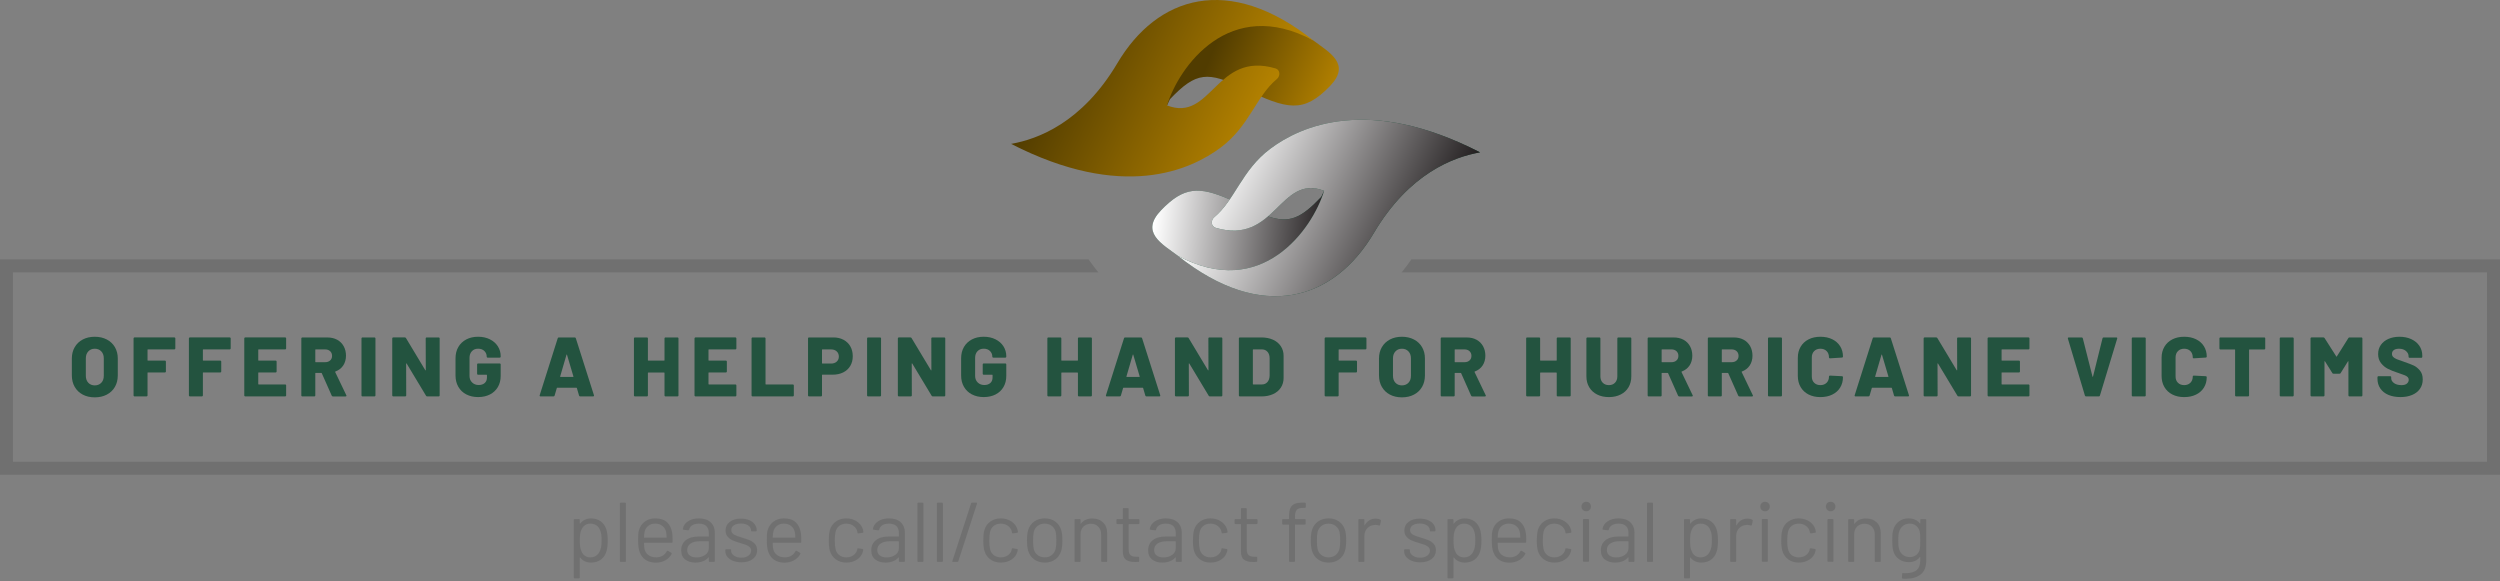 <svg width="994" height="231" viewBox="0 0 994 231" fill="none" xmlns="http://www.w3.org/2000/svg">
<rect x="0" y="0" width="994" height="231" fill="#808080" stroke="none"/>
<g clip-path="url(#clip0_2922_929)">
<path d="M505.019 59.198C496.982 65.237 493.329 72.911 488.945 79.304C476.71 74.011 470.69 74.213 461.689 83.562C453.243 92.331 461.816 96.832 468.304 101.685C468.314 101.69 468.324 101.695 468.334 101.7C468.324 101.7 468.319 101.69 468.309 101.69C501.982 128.481 530.433 119.299 546.23 92.644C560.287 68.925 577.905 62.447 588.475 60.57C544.217 37.886 517.219 50.03 505.019 59.198ZM526.477 75.868L525.322 78.32C517.184 86.882 512.603 88.87 504.157 86.04C511.205 79.995 516.079 71.806 526.477 75.868Z" fill="#23533F"/>
<path d="M561.185 103.118C559.959 104.894 558.662 106.615 557.295 108.28H988.834V183.618H5.161V108.275H436.7C435.333 106.61 434.041 104.889 432.81 103.113H0V188.769H994V103.118H561.185Z" fill="#707070"/>
<path style="mix-blend-mode:multiply" d="M526.477 75.873L525.322 78.32C517.184 86.882 512.603 88.87 504.157 86.04C499.192 90.293 493.147 93.487 483.334 90.575C481.477 90.025 481.326 87.573 482.82 86.337C485.221 84.344 487.143 81.933 488.945 79.304C476.71 74.011 470.69 74.213 461.689 83.562C453.243 92.331 461.816 96.832 468.304 101.685C468.314 101.69 468.324 101.696 468.334 101.701C501.669 119.632 521.826 91.156 526.477 75.873Z" fill="url(#paint0_linear_2922_929)"/>
<g style="mix-blend-mode:soft-light">
<path d="M526.478 75.868C508.759 68.946 507.089 97.614 483.335 90.575C481.478 90.025 481.327 87.573 482.82 86.337C491.069 79.49 493.683 67.72 505.02 59.198C517.22 50.03 544.218 37.886 588.476 60.57C577.906 62.447 560.287 68.925 546.231 92.644C530.434 119.299 501.983 128.481 468.31 101.69C501.66 119.647 521.826 91.16 526.478 75.873V75.868Z" fill="url(#paint1_linear_2922_929)" style="mix-blend-mode:multiply"/>
</g>
<path d="M241.62 214.899C241.62 216.695 241.473 218.088 241.181 219.072C240.777 220.51 240.04 221.635 238.976 222.457C237.911 223.274 236.569 223.688 234.955 223.688C234.077 223.688 233.269 223.512 232.533 223.169C231.791 222.82 231.176 222.321 230.681 221.67C230.636 221.625 230.595 221.61 230.565 221.62C230.53 221.63 230.515 221.66 230.515 221.705V229.617C230.515 229.839 230.404 229.955 230.177 229.955H228.461C228.234 229.955 228.123 229.844 228.123 229.617V206.726C228.123 206.504 228.234 206.388 228.461 206.388H230.177C230.399 206.388 230.515 206.499 230.515 206.726V208.138C230.515 208.184 230.53 208.214 230.565 208.224C230.6 208.234 230.636 208.219 230.681 208.174C231.176 207.523 231.786 207.018 232.518 206.66C233.249 206.302 234.061 206.12 234.96 206.12C236.529 206.12 237.851 206.524 238.915 207.331C239.98 208.138 240.716 209.238 241.12 210.631C241.458 211.71 241.625 213.133 241.625 214.904H241.62V214.899ZM239.011 217.472C239.132 216.857 239.198 215.999 239.198 214.899C239.198 213.799 239.152 213.017 239.061 212.427C238.971 211.837 238.814 211.297 238.592 210.827C238.325 210.02 237.846 209.379 237.159 208.91C236.473 208.441 235.661 208.204 234.717 208.204C233.774 208.204 233.068 208.441 232.462 208.91C231.857 209.379 231.408 210.01 231.115 210.797C230.913 211.246 230.767 211.771 230.676 212.381C230.585 212.992 230.54 213.829 230.54 214.904C230.54 215.979 230.585 216.826 230.676 217.447C230.767 218.063 230.923 218.607 231.145 219.082C231.413 219.844 231.857 220.459 232.477 220.918C233.093 221.377 233.829 221.61 234.682 221.61C235.58 221.61 236.362 221.388 237.023 220.938C237.684 220.489 238.163 219.894 238.456 219.152C238.703 218.658 238.89 218.103 239.011 217.487V217.472Z" fill="#707070"/>
<path d="M246.468 223.083V200.192C246.468 199.97 246.579 199.854 246.806 199.854H248.521C248.743 199.854 248.859 199.965 248.859 200.192V223.083C248.859 223.31 248.748 223.421 248.521 223.421H246.806C246.579 223.421 246.468 223.31 246.468 223.083Z" fill="#707070"/>
<path d="M267.406 214.394V215.469C267.406 215.696 267.295 215.807 267.068 215.807H256.195C256.104 215.807 256.059 215.853 256.059 215.943C256.104 217.179 256.17 217.977 256.261 218.335C256.508 219.344 257.033 220.141 257.845 220.726C258.652 221.312 259.687 221.599 260.943 221.599C261.886 221.599 262.714 221.387 263.435 220.958C264.152 220.535 264.717 219.929 265.121 219.142C265.257 218.94 265.413 218.895 265.59 219.006L266.902 219.783C267.083 219.894 267.124 220.05 267.038 220.252C266.478 221.332 265.635 222.179 264.515 222.795C263.395 223.411 262.103 223.718 260.645 223.718C259.051 223.698 257.719 223.315 256.639 222.573C255.565 221.831 254.788 220.802 254.318 219.475C253.915 218.395 253.713 216.852 253.713 214.828C253.713 213.885 253.728 213.118 253.763 212.523C253.799 211.927 253.879 211.392 254.016 210.923C254.399 209.465 255.166 208.3 256.321 207.422C257.477 206.549 258.874 206.11 260.514 206.11C262.558 206.11 264.127 206.624 265.227 207.659C266.326 208.693 267.013 210.151 267.28 212.033C267.371 212.664 267.416 213.446 267.416 214.389H267.406V214.394ZM257.759 209.056C257.028 209.627 256.553 210.398 256.326 211.362C256.19 211.831 256.099 212.598 256.059 213.653C256.059 213.744 256.104 213.789 256.195 213.789H264.914C265.005 213.789 265.05 213.744 265.05 213.653C265.005 212.644 264.939 211.927 264.848 211.498C264.601 210.489 264.101 209.687 263.35 209.092C262.598 208.496 261.649 208.199 260.504 208.199C259.359 208.199 258.491 208.486 257.759 209.056Z" fill="#707070"/>
<path d="M282.558 207.664C283.658 208.698 284.208 210.066 284.208 211.771V223.083C284.208 223.31 284.097 223.421 283.87 223.421H282.155C281.928 223.421 281.817 223.31 281.817 223.083V221.7C281.817 221.655 281.801 221.62 281.766 221.6C281.731 221.579 281.695 221.589 281.65 221.635C281.09 222.306 280.358 222.821 279.46 223.169C278.562 223.517 277.563 223.688 276.463 223.688C274.869 223.688 273.537 223.285 272.457 222.477C271.383 221.67 270.843 220.434 270.843 218.774C270.843 217.114 271.453 215.762 272.679 214.783C273.9 213.809 275.601 213.32 277.78 213.32H281.685C281.776 213.32 281.822 213.275 281.822 213.184V211.902C281.822 210.757 281.504 209.854 280.863 209.193C280.222 208.532 279.228 208.199 277.881 208.199C276.801 208.199 275.929 208.406 275.252 208.82C274.581 209.233 274.163 209.814 274.006 210.555C273.941 210.777 273.804 210.878 273.603 210.858L271.786 210.621C271.539 210.575 271.438 210.485 271.484 210.353C271.665 209.097 272.336 208.078 273.502 207.291C274.667 206.504 276.13 206.115 277.876 206.115C279.894 206.115 281.453 206.63 282.553 207.664H282.558ZM280.368 220.641C281.332 219.98 281.817 219.087 281.817 217.967V215.343C281.817 215.252 281.771 215.207 281.68 215.207H278.143C276.66 215.207 275.474 215.51 274.576 216.115C273.678 216.721 273.229 217.563 273.229 218.638C273.229 219.627 273.572 220.374 274.259 220.878C274.945 221.383 275.833 221.635 276.933 221.635C278.254 221.635 279.4 221.302 280.368 220.641Z" fill="#707070"/>
<path d="M291.427 222.982C290.454 222.578 289.697 222.039 289.172 221.367C288.642 220.696 288.38 219.945 288.38 219.112V218.709C288.38 218.487 288.491 218.371 288.718 218.371H290.332C290.554 218.371 290.67 218.482 290.67 218.709V218.976C290.67 219.718 291.059 220.363 291.831 220.913C292.603 221.463 293.577 221.736 294.742 221.736C295.908 221.736 296.851 221.473 297.568 220.944C298.284 220.419 298.647 219.748 298.647 218.941C298.647 218.381 298.461 217.921 298.092 217.558C297.724 217.2 297.285 216.917 296.78 216.716C296.276 216.514 295.494 216.256 294.439 215.944C293.183 215.585 292.149 215.227 291.342 214.864C290.534 214.506 289.853 214.006 289.303 213.365C288.753 212.725 288.481 211.912 288.481 210.923C288.481 209.486 289.041 208.345 290.166 207.488C291.286 206.635 292.769 206.206 294.611 206.206C295.847 206.206 296.937 206.408 297.89 206.811C298.844 207.215 299.581 207.77 300.095 208.476C300.61 209.183 300.867 209.975 300.867 210.848V210.949C300.867 211.171 300.756 211.287 300.529 211.287H298.945C298.718 211.287 298.607 211.176 298.607 210.949V210.848C298.607 210.086 298.244 209.445 297.512 208.931C296.78 208.416 295.802 208.159 294.566 208.159C293.42 208.159 292.502 208.391 291.806 208.85C291.109 209.309 290.761 209.945 290.761 210.752C290.761 211.514 291.099 212.099 291.77 212.503C292.441 212.906 293.486 213.31 294.904 213.714C296.205 214.097 297.26 214.455 298.067 214.793C298.874 215.131 299.571 215.616 300.156 216.256C300.741 216.897 301.034 217.73 301.034 218.764C301.034 220.222 300.464 221.388 299.318 222.266C298.173 223.138 296.659 223.577 294.772 223.577C293.516 223.577 292.401 223.376 291.422 222.972V222.982H291.427Z" fill="#707070"/>
<path d="M318.577 214.394V215.469C318.577 215.696 318.466 215.807 318.239 215.807H307.366C307.275 215.807 307.23 215.853 307.23 215.943C307.275 217.179 307.341 217.977 307.432 218.335C307.679 219.344 308.204 220.141 309.016 220.726C309.823 221.312 310.858 221.599 312.114 221.599C313.057 221.599 313.885 221.387 314.606 220.958C315.323 220.535 315.888 219.929 316.291 219.142C316.428 218.94 316.584 218.895 316.761 219.006L318.072 219.783C318.254 219.894 318.294 220.05 318.209 220.252C317.649 221.332 316.806 222.179 315.686 222.795C314.566 223.411 313.274 223.718 311.816 223.718C310.222 223.698 308.89 223.315 307.81 222.573C306.735 221.831 305.958 220.802 305.489 219.475C305.086 218.395 304.884 216.852 304.884 214.828C304.884 213.885 304.899 213.118 304.934 212.523C304.97 211.927 305.05 211.392 305.187 210.923C305.57 209.465 306.337 208.3 307.492 207.422C308.648 206.549 310.045 206.11 311.685 206.11C313.728 206.11 315.297 206.624 316.397 207.659C317.497 208.693 318.183 210.151 318.451 212.033C318.542 212.664 318.587 213.446 318.587 214.389H318.577V214.394ZM308.93 209.056C308.199 209.627 307.724 210.398 307.497 211.362C307.361 211.831 307.27 212.598 307.23 213.653C307.23 213.744 307.275 213.789 307.366 213.789H316.085C316.175 213.789 316.221 213.744 316.221 213.653C316.175 212.644 316.11 211.927 316.019 211.498C315.772 210.489 315.272 209.687 314.52 209.092C313.769 208.496 312.82 208.199 311.675 208.199C310.53 208.199 309.662 208.486 308.93 209.056Z" fill="#707070"/>
<path d="M332.331 222.422C331.175 221.579 330.383 220.444 329.959 219.006C329.667 218.017 329.521 216.63 329.521 214.834C329.521 213.219 329.667 211.847 329.959 210.727C330.363 209.334 331.15 208.219 332.316 207.377C333.481 206.534 334.874 206.115 336.488 206.115C338.103 206.115 339.546 206.529 340.747 207.361C341.947 208.194 342.724 209.223 343.088 210.459C343.199 210.863 343.269 211.201 343.289 211.468V211.534C343.289 211.69 343.189 211.791 342.987 211.837L341.302 212.074H341.236C341.08 212.074 340.979 211.973 340.933 211.771L340.832 211.267C340.631 210.414 340.136 209.692 339.349 209.097C338.562 208.502 337.608 208.204 336.488 208.204C335.368 208.204 334.43 208.502 333.678 209.097C332.926 209.692 332.437 210.485 332.215 211.468C332.013 212.321 331.912 213.456 331.912 214.869C331.912 216.282 332.013 217.498 332.215 218.305C332.437 219.314 332.926 220.116 333.678 220.712C334.43 221.307 335.368 221.605 336.488 221.605C337.608 221.605 338.537 221.317 339.334 220.747C340.131 220.177 340.631 219.44 340.832 218.542V218.406L340.868 218.27C340.888 218.048 341.024 217.957 341.271 218.002L342.921 218.27C343.143 218.315 343.244 218.436 343.224 218.638L343.088 219.309C342.75 220.611 341.978 221.665 340.767 222.472C339.556 223.28 338.128 223.683 336.493 223.683C334.859 223.683 333.491 223.265 332.336 222.422H332.331Z" fill="#707070"/>
<path d="M358.133 207.664C359.233 208.698 359.783 210.066 359.783 211.771V223.083C359.783 223.31 359.672 223.421 359.445 223.421H357.73C357.503 223.421 357.392 223.31 357.392 223.083V221.7C357.392 221.655 357.377 221.62 357.341 221.6C357.306 221.579 357.266 221.589 357.225 221.635C356.665 222.306 355.934 222.821 355.036 223.169C354.137 223.517 353.138 223.688 352.039 223.688C350.444 223.688 349.107 223.285 348.033 222.477C346.953 221.67 346.418 220.434 346.418 218.774C346.418 217.114 347.028 215.762 348.255 214.783C349.475 213.809 351.176 213.32 353.355 213.32H357.261C357.351 213.32 357.397 213.275 357.397 213.184V211.902C357.397 210.757 357.079 209.854 356.438 209.193C355.797 208.532 354.803 208.199 353.456 208.199C352.382 208.199 351.504 208.406 350.833 208.82C350.162 209.233 349.743 209.814 349.586 210.555C349.521 210.777 349.385 210.878 349.183 210.858L347.367 210.621C347.119 210.575 347.018 210.485 347.064 210.353C347.245 209.097 347.916 208.078 349.082 207.291C350.247 206.504 351.706 206.115 353.456 206.115C355.474 206.115 357.034 206.63 358.138 207.664H358.133ZM355.944 220.641C356.907 219.98 357.392 219.087 357.392 217.967V215.343C357.392 215.252 357.346 215.207 357.256 215.207H353.719C352.235 215.207 351.05 215.51 350.152 216.115C349.253 216.721 348.804 217.563 348.804 218.638C348.804 219.627 349.148 220.374 349.834 220.878C350.52 221.383 351.408 221.635 352.508 221.635C353.83 221.635 354.975 221.302 355.944 220.641Z" fill="#707070"/>
<path d="M364.763 223.083V200.192C364.763 199.97 364.874 199.854 365.101 199.854H366.816C367.038 199.854 367.154 199.965 367.154 200.192V223.083C367.154 223.31 367.043 223.421 366.816 223.421H365.101C364.874 223.421 364.763 223.31 364.763 223.083Z" fill="#707070"/>
<path d="M372.508 223.083V200.192C372.508 199.97 372.619 199.854 372.846 199.854H374.561C374.783 199.854 374.899 199.965 374.899 200.192V223.083C374.899 223.31 374.788 223.421 374.561 223.421H372.846C372.619 223.421 372.508 223.31 372.508 223.083Z" fill="#707070"/>
<path d="M378.668 223.047L386.11 200.121C386.175 199.939 386.312 199.854 386.513 199.854H388.199C388.446 199.854 388.537 199.98 388.466 200.222L381.024 223.148C380.958 223.33 380.822 223.416 380.62 223.416H378.935C378.688 223.416 378.597 223.294 378.668 223.047Z" fill="#707070"/>
<path d="M393.768 222.422C392.613 221.579 391.821 220.444 391.397 219.006C391.104 218.017 390.958 216.63 390.958 214.834C390.958 213.219 391.104 211.847 391.397 210.727C391.801 209.334 392.588 208.219 393.753 207.377C394.919 206.534 396.311 206.115 397.926 206.115C399.54 206.115 400.983 206.529 402.184 207.361C403.385 208.194 404.162 209.223 404.525 210.459C404.636 210.863 404.707 211.201 404.727 211.468V211.534C404.727 211.69 404.626 211.791 404.424 211.837L402.739 212.074H402.673C402.517 212.074 402.416 211.973 402.371 211.771L402.27 211.267C402.068 210.414 401.574 209.692 400.786 209.097C399.999 208.502 399.046 208.204 397.926 208.204C396.806 208.204 395.867 208.502 395.115 209.097C394.364 209.692 393.874 210.485 393.652 211.468C393.45 212.321 393.35 213.456 393.35 214.869C393.35 216.282 393.45 217.498 393.652 218.305C393.874 219.314 394.364 220.116 395.115 220.712C395.867 221.307 396.806 221.605 397.926 221.605C399.046 221.605 399.974 221.317 400.771 220.747C401.568 220.177 402.068 219.44 402.27 218.542V218.406L402.305 218.27C402.325 218.048 402.462 217.957 402.709 218.002L404.359 218.27C404.581 218.315 404.681 218.436 404.661 218.638L404.525 219.309C404.187 220.611 403.415 221.665 402.204 222.472C400.993 223.28 399.565 223.683 397.931 223.683C396.296 223.683 394.929 223.265 393.773 222.422H393.768Z" fill="#707070"/>
<path d="M411.221 222.442C410.056 221.609 409.243 220.469 408.799 219.006C408.486 217.977 408.33 216.594 408.33 214.864C408.33 213.133 408.486 211.766 408.799 210.757C409.223 209.319 410.02 208.189 411.191 207.356C412.356 206.524 413.774 206.11 415.434 206.11C417.094 206.11 418.401 206.524 419.556 207.356C420.711 208.189 421.504 209.309 421.927 210.721C422.24 211.685 422.397 213.067 422.397 214.864C422.397 216.66 422.24 218.062 421.927 219.006C421.499 220.464 420.711 221.609 419.556 222.442C418.401 223.274 417.013 223.688 415.399 223.688C413.784 223.688 412.392 223.274 411.226 222.442H411.221ZM418.159 220.706C418.92 220.111 419.44 219.309 419.707 218.3C419.909 217.492 420.01 216.357 420.01 214.899C420.01 213.441 419.919 212.285 419.743 211.498C419.475 210.489 418.951 209.687 418.179 209.092C417.407 208.496 416.468 208.199 415.368 208.199C414.269 208.199 413.335 208.496 412.573 209.092C411.811 209.687 411.292 210.489 411.024 211.498C410.843 212.285 410.757 213.416 410.757 214.899C410.757 216.382 410.848 217.512 411.024 218.3C411.272 219.309 411.781 220.111 412.558 220.706C413.335 221.302 414.279 221.599 415.404 221.599C416.529 221.599 417.402 221.302 418.164 220.706H418.159Z" fill="#707070"/>
<path d="M438.608 207.73C439.672 208.784 440.207 210.197 440.207 211.973V223.083C440.207 223.31 440.096 223.421 439.869 223.421H438.153C437.926 223.421 437.815 223.31 437.815 223.083V212.447C437.815 211.211 437.437 210.202 436.685 209.42C435.933 208.633 434.965 208.239 433.774 208.239C432.583 208.239 431.539 208.623 430.777 209.384C430.015 210.146 429.632 211.145 429.632 212.381V223.088C429.632 223.315 429.521 223.426 429.294 223.426H427.578C427.351 223.426 427.24 223.315 427.24 223.088V206.726C427.24 206.504 427.351 206.388 427.578 206.388H429.294C429.516 206.388 429.632 206.499 429.632 206.726V208.174C429.632 208.219 429.647 208.254 429.682 208.275C429.718 208.295 429.743 208.285 429.768 208.239C430.757 206.847 432.271 206.15 434.314 206.15C436.11 206.15 437.538 206.68 438.608 207.735V207.73Z" fill="#707070"/>
<path d="M452.699 208.37H448.895C448.804 208.37 448.759 208.415 448.759 208.506V218.436C448.759 219.51 449.001 220.272 449.48 220.706C449.965 221.145 450.722 221.362 451.751 221.362H452.593C452.815 221.362 452.932 221.473 452.932 221.7V223.082C452.932 223.309 452.82 223.421 452.593 223.421C452.326 223.441 451.907 223.456 451.347 223.456C449.733 223.456 448.507 223.153 447.679 222.548C446.847 221.942 446.433 220.822 446.433 219.182V208.511C446.433 208.421 446.388 208.375 446.297 208.375H444.243C444.016 208.375 443.905 208.264 443.905 208.037V206.725C443.905 206.503 444.016 206.387 444.243 206.387H446.297C446.388 206.387 446.433 206.342 446.433 206.251V202.346C446.433 202.124 446.544 202.008 446.771 202.008H448.421C448.643 202.008 448.759 202.119 448.759 202.346V206.251C448.759 206.342 448.804 206.387 448.895 206.387H452.699C452.921 206.387 453.037 206.498 453.037 206.725V208.037C453.037 208.264 452.926 208.375 452.699 208.375V208.37Z" fill="#707070"/>
<path d="M468.218 207.664C469.318 208.698 469.868 210.066 469.868 211.771V223.083C469.868 223.31 469.757 223.421 469.53 223.421H467.815C467.588 223.421 467.477 223.31 467.477 223.083V221.7C467.477 221.655 467.462 221.62 467.426 221.6C467.391 221.579 467.356 221.589 467.31 221.635C466.75 222.306 466.019 222.821 465.12 223.169C464.222 223.517 463.223 223.688 462.124 223.688C460.529 223.688 459.197 223.285 458.117 222.477C457.043 221.67 456.503 220.434 456.503 218.774C456.503 217.114 457.113 215.762 458.339 214.783C459.56 213.809 461.261 213.32 463.44 213.32H467.346C467.436 213.32 467.482 213.275 467.482 213.184V211.902C467.482 210.757 467.164 209.854 466.523 209.193C465.882 208.532 464.888 208.199 463.541 208.199C462.462 208.199 461.589 208.406 460.913 208.82C460.242 209.233 459.823 209.814 459.666 210.555C459.601 210.777 459.465 210.878 459.263 210.858L457.446 210.621C457.199 210.575 457.098 210.485 457.144 210.353C457.325 209.097 457.996 208.078 459.162 207.291C460.327 206.504 461.791 206.115 463.536 206.115C465.554 206.115 467.113 206.63 468.213 207.664H468.218ZM466.029 220.641C466.992 219.98 467.477 219.087 467.477 217.967V215.343C467.477 215.252 467.431 215.207 467.34 215.207H463.804C462.32 215.207 461.135 215.51 460.237 216.115C459.338 216.721 458.889 217.563 458.889 218.638C458.889 219.627 459.233 220.374 459.919 220.878C460.605 221.383 461.493 221.635 462.593 221.635C463.915 221.635 465.06 221.302 466.029 220.641Z" fill="#707070"/>
<path d="M477.119 222.422C475.963 221.579 475.171 220.444 474.748 219.006C474.455 218.017 474.309 216.63 474.309 214.834C474.309 213.219 474.455 211.847 474.748 210.727C475.151 209.334 475.938 208.219 477.104 207.377C478.269 206.534 479.662 206.115 481.276 206.115C482.891 206.115 484.334 206.529 485.535 207.361C486.735 208.194 487.512 209.223 487.876 210.459C487.987 210.863 488.057 211.201 488.077 211.468V211.534C488.077 211.69 487.977 211.791 487.775 211.837L486.09 212.074H486.024C485.868 212.074 485.767 211.973 485.721 211.771L485.62 211.267C485.419 210.414 484.924 209.692 484.137 209.097C483.35 208.502 482.396 208.204 481.276 208.204C480.156 208.204 479.218 208.502 478.466 209.097C477.714 209.692 477.225 210.485 477.003 211.468C476.801 212.321 476.7 213.456 476.7 214.869C476.7 216.282 476.801 217.498 477.003 218.305C477.225 219.314 477.714 220.116 478.466 220.712C479.218 221.307 480.156 221.605 481.276 221.605C482.396 221.605 483.325 221.317 484.122 220.747C484.919 220.177 485.419 219.44 485.62 218.542V218.406L485.656 218.27C485.676 218.048 485.812 217.957 486.059 218.002L487.709 218.27C487.931 218.315 488.032 218.436 488.012 218.638L487.876 219.309C487.538 220.611 486.766 221.665 485.555 222.472C484.344 223.28 482.916 223.683 481.281 223.683C479.647 223.683 478.279 223.265 477.124 222.422H477.119Z" fill="#707070"/>
<path d="M499.656 208.37H495.852C495.761 208.37 495.716 208.415 495.716 208.506V218.436C495.716 219.51 495.958 220.272 496.437 220.706C496.922 221.145 497.679 221.362 498.708 221.362H499.55C499.772 221.362 499.889 221.473 499.889 221.7V223.082C499.889 223.309 499.778 223.421 499.55 223.421C499.278 223.441 498.864 223.456 498.304 223.456C496.69 223.456 495.464 223.153 494.636 222.548C493.804 221.942 493.39 220.822 493.39 219.182V208.511C493.39 208.421 493.345 208.375 493.254 208.375H491.2C490.973 208.375 490.862 208.264 490.862 208.037V206.725C490.862 206.503 490.973 206.387 491.2 206.387H493.254C493.345 206.387 493.39 206.342 493.39 206.251V202.346C493.39 202.124 493.501 202.008 493.728 202.008H495.378C495.6 202.008 495.716 202.119 495.716 202.346V206.251C495.716 206.342 495.761 206.387 495.852 206.387H499.656C499.878 206.387 499.994 206.498 499.994 206.725V208.037C499.994 208.264 499.883 208.375 499.656 208.375V208.37Z" fill="#707070"/>
<path d="M515.55 202.765C515.101 203.315 514.879 204.253 514.879 205.575V206.246C514.879 206.337 514.924 206.382 515.015 206.382H518.784C519.006 206.382 519.122 206.493 519.122 206.72V208.234C519.122 208.461 519.011 208.572 518.784 208.572H515.015C514.924 208.572 514.879 208.618 514.879 208.708V223.083C514.879 223.31 514.768 223.421 514.541 223.421H512.856C512.629 223.421 512.518 223.31 512.518 223.083V208.708C512.518 208.618 512.472 208.572 512.381 208.572H510.126C509.899 208.572 509.788 208.461 509.788 208.234V206.72C509.788 206.498 509.899 206.382 510.126 206.382H512.381C512.472 206.382 512.518 206.337 512.518 206.246V205.439C512.518 204.046 512.674 202.952 512.987 202.154C513.3 201.357 513.845 200.772 514.622 200.404C515.394 200.035 516.478 199.849 517.871 199.849H518.85C519.072 199.849 519.188 199.96 519.188 200.187V201.599C519.188 201.826 519.077 201.937 518.85 201.937H518.073C516.836 201.937 515.994 202.215 515.55 202.76V202.765Z" fill="#707070"/>
<path d="M524.066 222.442C522.9 221.609 522.088 220.469 521.644 219.006C521.331 217.977 521.175 216.594 521.175 214.864C521.175 213.133 521.331 211.766 521.644 210.757C522.068 209.319 522.865 208.189 524.036 207.356C525.201 206.524 526.619 206.11 528.279 206.11C529.939 206.11 531.245 206.524 532.401 207.356C533.556 208.189 534.348 209.309 534.772 210.721C535.085 211.685 535.241 213.067 535.241 214.864C535.241 216.66 535.085 218.062 534.772 219.006C534.343 220.464 533.556 221.609 532.401 222.442C531.245 223.274 529.858 223.688 528.243 223.688C526.629 223.688 525.236 223.274 524.071 222.442H524.066ZM531.003 220.706C531.765 220.111 532.285 219.309 532.552 218.3C532.754 217.492 532.855 216.357 532.855 214.899C532.855 213.441 532.764 212.285 532.588 211.498C532.32 210.489 531.795 209.687 531.023 209.092C530.246 208.496 529.313 208.199 528.213 208.199C527.113 208.199 526.18 208.496 525.418 209.092C524.656 209.687 524.137 210.489 523.869 211.498C523.687 212.285 523.602 213.416 523.602 214.899C523.602 216.382 523.693 217.512 523.869 218.3C524.116 219.309 524.626 220.111 525.403 220.706C526.18 221.302 527.123 221.599 528.248 221.599C529.374 221.599 530.246 221.302 531.008 220.706H531.003Z" fill="#707070"/>
<path d="M548.874 206.65C549.056 206.741 549.121 206.887 549.076 207.089L548.708 208.739C548.642 208.966 548.496 209.031 548.269 208.941C547.885 208.784 547.451 208.704 546.957 208.704L546.518 208.739C545.352 208.784 544.384 209.218 543.622 210.036C542.86 210.853 542.476 211.892 542.476 213.149V223.078C542.476 223.305 542.366 223.416 542.138 223.416H540.423C540.196 223.416 540.085 223.305 540.085 223.078V206.716C540.085 206.494 540.196 206.378 540.423 206.378H542.138C542.36 206.378 542.476 206.489 542.476 206.716V208.769C542.476 208.835 542.492 208.875 542.527 208.885C542.562 208.895 542.587 208.88 542.613 208.835C543.082 208.002 543.682 207.361 544.414 206.897C545.146 206.438 545.988 206.206 546.957 206.206C547.698 206.206 548.339 206.352 548.874 206.645V206.65Z" fill="#707070"/>
<path d="M561.316 222.982C560.337 222.578 559.585 222.039 559.061 221.367C558.531 220.696 558.269 219.945 558.269 219.112V218.709C558.269 218.487 558.38 218.371 558.607 218.371H560.221C560.443 218.371 560.559 218.482 560.559 218.709V218.976C560.559 219.718 560.948 220.363 561.72 220.913C562.492 221.463 563.465 221.736 564.631 221.736C565.796 221.736 566.74 221.473 567.456 220.944C568.173 220.419 568.536 219.748 568.536 218.941C568.536 218.381 568.349 217.921 567.981 217.558C567.613 217.2 567.174 216.917 566.669 216.716C566.165 216.514 565.383 216.256 564.328 215.944C563.072 215.585 562.037 215.227 561.23 214.864C560.423 214.506 559.742 214.006 559.192 213.365C558.642 212.725 558.369 211.912 558.369 210.923C558.369 209.486 558.93 208.345 560.055 207.488C561.175 206.635 562.658 206.206 564.5 206.206C565.736 206.206 566.831 206.408 567.784 206.811C568.738 207.215 569.474 207.77 569.989 208.476C570.504 209.183 570.761 209.975 570.761 210.848V210.949C570.761 211.171 570.65 211.287 570.423 211.287H568.839C568.617 211.287 568.501 211.176 568.501 210.949V210.848C568.501 210.086 568.137 209.445 567.406 208.931C566.674 208.416 565.695 208.159 564.459 208.159C563.314 208.159 562.396 208.391 561.699 208.85C561.003 209.309 560.655 209.945 560.655 210.752C560.655 211.514 560.993 212.099 561.664 212.503C562.335 212.906 563.38 213.31 564.797 213.714C566.099 214.097 567.153 214.455 567.961 214.793C568.768 215.131 569.464 215.616 570.05 216.256C570.635 216.897 570.927 217.73 570.927 218.764C570.927 220.222 570.357 221.388 569.212 222.266C568.067 223.138 566.553 223.577 564.666 223.577C563.41 223.577 562.295 223.376 561.316 222.972V222.982Z" fill="#707070"/>
<path d="M589.005 214.899C589.005 216.695 588.859 218.088 588.566 219.072C588.163 220.51 587.426 221.635 586.361 222.457C585.297 223.274 583.955 223.688 582.34 223.688C581.467 223.688 580.655 223.512 579.918 223.169C579.177 222.82 578.561 222.321 578.067 221.67C578.021 221.625 577.981 221.61 577.951 221.62C577.92 221.63 577.9 221.66 577.9 221.705V229.617C577.9 229.839 577.789 229.955 577.562 229.955H575.847C575.62 229.955 575.509 229.844 575.509 229.617V206.726C575.509 206.504 575.62 206.388 575.847 206.388H577.562C577.784 206.388 577.9 206.499 577.9 206.726V208.138C577.9 208.184 577.915 208.214 577.951 208.224C577.986 208.234 578.021 208.219 578.067 208.174C578.561 207.523 579.172 207.018 579.903 206.66C580.63 206.302 581.447 206.12 582.345 206.12C583.914 206.12 585.236 206.524 586.301 207.331C587.365 208.138 588.102 209.238 588.506 210.631C588.844 211.71 589.01 213.133 589.01 214.904L589.005 214.899ZM586.397 217.472C586.518 216.857 586.583 215.999 586.583 214.899C586.583 213.799 586.538 213.017 586.447 212.427C586.356 211.837 586.2 211.297 585.978 210.827C585.711 210.02 585.231 209.379 584.545 208.91C583.859 208.441 583.047 208.204 582.103 208.204C581.16 208.204 580.453 208.441 579.848 208.91C579.242 209.379 578.793 210.01 578.501 210.797C578.299 211.246 578.153 211.771 578.062 212.381C577.971 212.992 577.925 213.829 577.925 214.904C577.925 215.979 577.971 216.826 578.062 217.447C578.153 218.063 578.309 218.607 578.531 219.082C578.798 219.844 579.242 220.459 579.858 220.918C580.473 221.377 581.21 221.61 582.063 221.61C582.961 221.61 583.738 221.388 584.404 220.938C585.065 220.489 585.544 219.894 585.837 219.152C586.084 218.658 586.271 218.103 586.392 217.487V217.472H586.397Z" fill="#707070"/>
<path d="M606.816 214.394V215.469C606.816 215.696 606.705 215.807 606.478 215.807H595.605C595.515 215.807 595.469 215.853 595.469 215.943C595.515 217.179 595.58 217.977 595.671 218.335C595.918 219.344 596.443 220.141 597.255 220.726C598.063 221.312 599.097 221.599 600.353 221.599C601.297 221.599 602.124 221.387 602.846 220.958C603.562 220.535 604.127 219.929 604.531 219.142C604.667 218.94 604.823 218.895 605 219.006L606.312 219.783C606.493 219.894 606.534 220.05 606.448 220.252C605.888 221.332 605.045 222.179 603.925 222.795C602.8 223.411 601.514 223.718 600.055 223.718C598.461 223.698 597.129 223.315 596.049 222.573C594.975 221.831 594.198 220.802 593.729 219.475C593.325 218.395 593.123 216.852 593.123 214.828C593.123 213.885 593.138 213.118 593.174 212.523C593.209 211.927 593.29 211.392 593.426 210.923C593.809 209.465 594.576 208.3 595.732 207.422C596.887 206.549 598.285 206.11 599.924 206.11C601.968 206.11 603.537 206.624 604.637 207.659C605.737 208.693 606.423 210.151 606.69 212.033C606.781 212.664 606.826 213.446 606.826 214.389H606.816V214.394ZM597.169 209.056C596.438 209.627 595.964 210.398 595.742 211.362C595.605 211.831 595.515 212.598 595.474 213.653C595.474 213.744 595.52 213.789 595.61 213.789H604.329C604.42 213.789 604.465 213.744 604.465 213.653C604.42 212.644 604.354 211.927 604.263 211.498C604.016 210.489 603.517 209.687 602.765 209.092C602.013 208.496 601.065 208.199 599.919 208.199C598.774 208.199 597.906 208.486 597.175 209.056H597.169Z" fill="#707070"/>
<path d="M613.834 222.422C612.678 221.579 611.886 220.444 611.462 219.006C611.17 218.017 611.023 216.63 611.023 214.834C611.023 213.219 611.17 211.847 611.462 210.727C611.866 209.334 612.653 208.219 613.819 207.377C614.984 206.534 616.377 206.115 617.991 206.115C619.606 206.115 621.049 206.529 622.249 207.361C623.45 208.194 624.232 209.223 624.59 210.459C624.701 210.863 624.772 211.201 624.792 211.468V211.534C624.792 211.69 624.691 211.791 624.49 211.837L622.804 212.074H622.739C622.582 212.074 622.482 211.973 622.436 211.771L622.335 211.267C622.133 210.414 621.639 209.692 620.852 209.097C620.065 208.502 619.111 208.204 617.991 208.204C616.871 208.204 615.933 208.502 615.181 209.097C614.429 209.692 613.94 210.485 613.718 211.468C613.516 212.321 613.415 213.456 613.415 214.869C613.415 216.282 613.516 217.498 613.718 218.305C613.94 219.314 614.429 220.116 615.181 220.712C615.933 221.307 616.871 221.605 617.991 221.605C619.111 221.605 620.04 221.317 620.837 220.747C621.634 220.177 622.133 219.44 622.335 218.542V218.406L622.371 218.27C622.391 218.048 622.527 217.957 622.774 218.002L624.424 218.27C624.646 218.315 624.747 218.436 624.727 218.638L624.59 219.309C624.252 220.611 623.48 221.665 622.27 222.472C621.059 223.28 619.631 223.683 617.996 223.683C616.361 223.683 614.994 223.265 613.839 222.422H613.834Z" fill="#707070"/>
<path d="M629.334 202.745C628.976 202.386 628.794 201.937 628.794 201.398C628.794 200.858 628.976 200.383 629.334 200.035C629.692 199.687 630.141 199.516 630.681 199.516C631.221 199.516 631.67 199.687 632.028 200.035C632.386 200.383 632.568 200.838 632.568 201.398C632.568 201.958 632.386 202.386 632.028 202.745C631.67 203.103 631.221 203.285 630.681 203.285C630.141 203.285 629.692 203.103 629.334 202.745ZM629.399 223.042V206.68C629.399 206.458 629.51 206.342 629.737 206.342H631.453C631.675 206.342 631.791 206.453 631.791 206.68V223.042C631.791 223.269 631.68 223.38 631.453 223.38H629.737C629.51 223.38 629.399 223.269 629.399 223.042Z" fill="#707070"/>
<path d="M648.218 207.664C649.318 208.698 649.868 210.066 649.868 211.771V223.083C649.868 223.31 649.757 223.421 649.53 223.421H647.815C647.593 223.421 647.477 223.31 647.477 223.083V221.7C647.477 221.655 647.461 221.62 647.426 221.6C647.391 221.579 647.351 221.589 647.31 221.635C646.75 222.306 646.019 222.821 645.12 223.169C644.222 223.517 643.223 223.688 642.123 223.688C640.529 223.688 639.197 223.285 638.117 222.477C637.038 221.67 636.503 220.434 636.503 218.774C636.503 217.114 637.113 215.762 638.339 214.783C639.56 213.809 641.261 213.32 643.44 213.32H647.345C647.436 213.32 647.482 213.275 647.482 213.184V211.902C647.482 210.757 647.164 209.854 646.523 209.193C645.882 208.532 644.888 208.199 643.541 208.199C642.467 208.199 641.589 208.406 640.918 208.82C640.247 209.233 639.828 209.814 639.671 210.555C639.606 210.777 639.47 210.878 639.268 210.858L637.451 210.621C637.204 210.575 637.103 210.485 637.149 210.353C637.33 209.097 638.001 208.078 639.167 207.291C640.332 206.504 641.79 206.115 643.541 206.115C645.559 206.115 647.118 206.63 648.218 207.664ZM646.029 220.641C646.992 219.98 647.477 219.087 647.477 217.967V215.343C647.477 215.252 647.431 215.207 647.34 215.207H643.804C642.32 215.207 641.135 215.51 640.236 216.115C639.338 216.721 638.889 217.563 638.889 218.638C638.889 219.627 639.232 220.374 639.919 220.878C640.605 221.383 641.493 221.635 642.593 221.635C643.915 221.635 645.06 221.302 646.029 220.641Z" fill="#707070"/>
<path d="M654.854 223.083V200.192C654.854 199.97 654.964 199.854 655.192 199.854H656.907C657.129 199.854 657.245 199.965 657.245 200.192V223.083C657.245 223.31 657.134 223.421 656.907 223.421H655.192C654.964 223.421 654.854 223.31 654.854 223.083Z" fill="#707070"/>
<path d="M683.062 214.899C683.062 216.695 682.916 218.088 682.623 219.072C682.219 220.51 681.483 221.635 680.418 222.457C679.354 223.274 678.011 223.688 676.397 223.688C675.524 223.688 674.712 223.512 673.975 223.169C673.233 222.82 672.618 222.321 672.123 221.67C672.078 221.625 672.038 221.61 672.007 221.62C671.977 221.63 671.957 221.66 671.957 221.705V229.617C671.957 229.839 671.846 229.955 671.619 229.955H669.903C669.676 229.955 669.565 229.844 669.565 229.617V206.726C669.565 206.504 669.676 206.388 669.903 206.388H671.619C671.841 206.388 671.957 206.499 671.957 206.726V208.138C671.957 208.184 671.972 208.214 672.007 208.224C672.043 208.234 672.078 208.219 672.123 208.174C672.618 207.523 673.228 207.018 673.96 206.66C674.687 206.302 675.504 206.12 676.402 206.12C677.971 206.12 679.293 206.524 680.358 207.331C681.422 208.138 682.159 209.238 682.562 210.631C682.9 211.71 683.067 213.133 683.067 214.904L683.062 214.899ZM680.453 217.472C680.575 216.857 680.64 215.999 680.64 214.899C680.64 213.799 680.595 213.017 680.504 212.427C680.413 211.837 680.257 211.297 680.035 210.827C679.767 210.02 679.288 209.379 678.602 208.91C677.916 208.441 677.103 208.204 676.16 208.204C675.216 208.204 674.51 208.441 673.905 208.91C673.299 209.379 672.85 210.01 672.557 210.797C672.356 211.246 672.209 211.771 672.118 212.381C672.028 212.992 671.982 213.829 671.982 214.904C671.982 215.979 672.028 216.826 672.118 217.447C672.209 218.063 672.366 218.607 672.588 219.082C672.855 219.844 673.299 220.459 673.915 220.918C674.53 221.377 675.267 221.61 676.119 221.61C677.017 221.61 677.794 221.388 678.46 220.938C679.121 220.489 679.601 219.894 679.893 219.152C680.141 218.658 680.327 218.103 680.448 217.487V217.472H680.453Z" fill="#707070"/>
<path d="M696.694 206.65C696.876 206.741 696.942 206.887 696.896 207.089L696.528 208.739C696.462 208.966 696.316 209.031 696.089 208.941C695.705 208.784 695.272 208.704 694.777 208.704L694.338 208.739C693.173 208.784 692.204 209.218 691.442 210.036C690.68 210.853 690.297 211.892 690.297 213.149V223.078C690.297 223.305 690.186 223.416 689.959 223.416H688.243C688.016 223.416 687.905 223.305 687.905 223.078V206.716C687.905 206.494 688.016 206.378 688.243 206.378H689.959C690.181 206.378 690.297 206.489 690.297 206.716V208.769C690.297 208.835 690.312 208.875 690.347 208.885C690.383 208.895 690.408 208.88 690.433 208.835C690.902 208.002 691.503 207.361 692.234 206.897C692.966 206.438 693.808 206.206 694.777 206.206C695.519 206.206 696.16 206.352 696.694 206.645V206.65Z" fill="#707070"/>
<path d="M700.433 202.745C700.075 202.386 699.894 201.937 699.894 201.398C699.894 200.858 700.075 200.383 700.433 200.035C700.792 199.687 701.241 199.516 701.781 199.516C702.32 199.516 702.769 199.687 703.128 200.035C703.486 200.383 703.668 200.838 703.668 201.398C703.668 201.958 703.486 202.386 703.128 202.745C702.769 203.103 702.32 203.285 701.781 203.285C701.241 203.285 700.792 203.103 700.433 202.745ZM700.499 223.042V206.68C700.499 206.458 700.61 206.342 700.837 206.342H702.552C702.774 206.342 702.891 206.453 702.891 206.68V223.042C702.891 223.269 702.78 223.38 702.552 223.38H700.837C700.61 223.38 700.499 223.269 700.499 223.042Z" fill="#707070"/>
<path d="M711.024 222.422C709.869 221.579 709.077 220.444 708.653 219.006C708.36 218.017 708.214 216.63 708.214 214.834C708.214 213.219 708.36 211.847 708.653 210.727C709.056 209.334 709.843 208.219 711.009 207.377C712.174 206.534 713.567 206.115 715.182 206.115C716.796 206.115 718.239 206.529 719.44 207.361C720.641 208.194 721.423 209.223 721.781 210.459C721.892 210.863 721.963 211.201 721.983 211.468V211.534C721.983 211.69 721.882 211.791 721.68 211.837L719.995 212.074H719.929C719.773 212.074 719.672 211.973 719.627 211.771L719.526 211.267C719.324 210.414 718.829 209.692 718.042 209.097C717.255 208.502 716.302 208.204 715.182 208.204C714.061 208.204 713.123 208.502 712.371 209.097C711.62 209.692 711.13 210.485 710.908 211.468C710.706 212.321 710.605 213.456 710.605 214.869C710.605 216.282 710.706 217.498 710.908 218.305C711.13 219.314 711.62 220.116 712.371 220.712C713.123 221.307 714.061 221.605 715.182 221.605C716.302 221.605 717.23 221.317 718.027 220.747C718.824 220.177 719.324 219.44 719.526 218.542V218.406L719.561 218.27C719.581 218.048 719.717 217.957 719.965 218.002L721.614 218.27C721.836 218.315 721.937 218.436 721.917 218.638L721.781 219.309C721.443 220.611 720.671 221.665 719.46 222.472C718.249 223.28 716.821 223.683 715.187 223.683C713.552 223.683 712.185 223.265 711.029 222.422H711.024Z" fill="#707070"/>
<path d="M726.523 202.745C726.165 202.386 725.983 201.937 725.983 201.398C725.983 200.858 726.165 200.383 726.523 200.035C726.881 199.687 727.331 199.516 727.87 199.516C728.41 199.516 728.859 199.687 729.218 200.035C729.576 200.383 729.757 200.838 729.757 201.398C729.757 201.958 729.576 202.386 729.218 202.745C728.859 203.103 728.41 203.285 727.87 203.285C727.331 203.285 726.881 203.103 726.523 202.745ZM726.589 223.042V206.68C726.589 206.458 726.7 206.342 726.927 206.342H728.642C728.864 206.342 728.98 206.453 728.98 206.68V223.042C728.98 223.269 728.869 223.38 728.642 223.38H726.927C726.7 223.38 726.589 223.269 726.589 223.042Z" fill="#707070"/>
<path d="M746.2 207.73C747.265 208.784 747.8 210.197 747.8 211.973V223.083C747.8 223.31 747.689 223.421 747.462 223.421H745.746C745.519 223.421 745.408 223.31 745.408 223.083V212.447C745.408 211.211 745.03 210.202 744.278 209.42C743.526 208.633 742.558 208.239 741.367 208.239C740.176 208.239 739.132 208.623 738.37 209.384C737.608 210.146 737.225 211.145 737.225 212.381V223.088C737.225 223.315 737.114 223.426 736.887 223.426H735.171C734.944 223.426 734.833 223.315 734.833 223.088V206.726C734.833 206.504 734.944 206.388 735.171 206.388H736.887C737.109 206.388 737.225 206.499 737.225 206.726V208.174C737.225 208.219 737.24 208.254 737.275 208.275C737.31 208.295 737.336 208.285 737.361 208.239C738.35 206.847 739.863 206.15 741.907 206.15C743.703 206.15 745.131 206.68 746.2 207.735V207.73Z" fill="#707070"/>
<path d="M763.824 206.382H765.539C765.761 206.382 765.877 206.493 765.877 206.721V222.846C765.877 225.358 765.156 227.2 763.708 228.365C762.26 229.531 760.267 230.116 757.734 230.116C757.219 230.116 756.826 230.106 756.558 230.081C756.331 230.061 756.22 229.934 756.22 229.712L756.286 228.163C756.286 228.052 756.321 227.967 756.387 227.911C756.452 227.856 756.533 227.841 756.624 227.861L757.532 227.896C759.621 227.896 761.135 227.487 762.078 226.665C763.022 225.843 763.491 224.551 763.491 222.775V221.529C763.491 221.483 763.476 221.458 763.44 221.443C763.405 221.433 763.37 221.448 763.324 221.493C762.29 222.841 760.822 223.512 758.915 223.512C757.457 223.512 756.16 223.118 755.025 222.336C753.889 221.549 753.133 220.439 752.754 219.001C752.487 218.083 752.351 216.71 752.351 214.894C752.351 213.905 752.376 213.078 752.436 212.402C752.492 211.731 752.608 211.12 752.79 210.585C753.193 209.238 753.925 208.158 754.979 207.336C756.034 206.514 757.3 206.105 758.783 206.105C760.781 206.105 762.295 206.766 763.329 208.093C763.375 208.138 763.415 208.148 763.445 208.128C763.481 208.108 763.496 208.073 763.496 208.027V206.715C763.496 206.493 763.607 206.377 763.834 206.377H763.824V206.382ZM763.456 217.018C763.476 216.524 763.491 215.807 763.491 214.864C763.491 213.718 763.481 212.952 763.456 212.558C763.435 212.165 763.375 211.801 763.289 211.463C763.107 210.52 762.668 209.743 761.957 209.122C761.251 208.507 760.358 208.199 759.283 208.199C758.208 208.199 757.335 208.502 756.609 209.107C755.877 209.712 755.368 210.5 755.075 211.463C754.848 212.18 754.737 213.305 754.737 214.828C754.737 216.468 754.848 217.598 755.075 218.229C755.297 219.173 755.786 219.95 756.538 220.57C757.29 221.186 758.203 221.493 759.283 221.493C760.363 221.493 761.286 221.191 761.992 220.585C762.699 219.98 763.143 219.203 763.324 218.264C763.39 217.926 763.435 217.513 763.461 217.018H763.456Z" fill="#707070"/>
<path d="M496.917 5.671C480.373 -0.6 460.747 9.602 451.73 24.829C451.73 24.829 462.114 36.549 464.011 41.907L465.166 39.455C475.615 28.466 480.197 28.305 494.616 35.267C511.801 43.567 518.244 45.172 528.799 34.218C537.245 25.449 528.673 20.949 522.184 16.09C508.784 7.856 496.917 5.671 496.917 5.671Z" fill="url(#paint2_linear_2922_929)"/>
<path d="M464.011 41.907C481.73 48.83 483.4 20.162 507.154 27.205C509.011 27.755 509.162 30.207 507.669 31.443C499.419 38.285 496.806 50.061 485.469 58.582C473.269 67.75 446.271 79.894 402.013 57.21C412.583 55.333 430.201 48.855 444.258 25.136C460.055 -1.519 488.506 -10.701 522.179 16.09C488.829 -1.867 468.662 26.62 464.011 41.907Z" fill="url(#paint3_linear_2922_929)"/>
<path d="M32.906 156.897C31.534 156.17 30.465 155.151 29.708 153.829C28.946 152.513 28.567 150.984 28.567 149.238V142.538C28.567 140.843 28.946 139.339 29.708 138.032C30.465 136.725 31.534 135.711 32.906 134.985C34.279 134.258 35.873 133.895 37.679 133.895C39.486 133.895 41.085 134.258 42.472 134.985C43.855 135.711 44.93 136.725 45.691 138.032C46.448 139.339 46.832 140.843 46.832 142.538V149.238C46.832 150.979 46.453 152.513 45.691 153.829C44.93 155.146 43.86 156.17 42.472 156.897C41.085 157.624 39.491 157.987 37.679 157.987C35.868 157.987 34.279 157.624 32.906 156.897ZM40.278 152.19C40.939 151.498 41.267 150.57 41.267 149.41V142.472C41.267 141.332 40.939 140.414 40.278 139.707C39.617 139.006 38.754 138.653 37.679 138.653C36.605 138.653 35.772 139.006 35.116 139.707C34.455 140.414 34.127 141.332 34.127 142.472V149.41C34.127 150.57 34.455 151.498 35.116 152.19C35.772 152.881 36.63 153.229 37.679 153.229C38.729 153.229 39.617 152.881 40.278 152.19Z" fill="#23533F"/>
<path d="M69.597 138.805C69.516 138.885 69.425 138.921 69.314 138.921H58.825C58.714 138.921 58.658 138.976 58.658 139.087V143.209C58.658 143.32 58.714 143.376 58.825 143.376H65.561C65.672 143.376 65.767 143.416 65.843 143.492C65.919 143.572 65.959 143.663 65.959 143.774V147.695C65.959 147.806 65.919 147.901 65.843 147.977C65.767 148.053 65.672 148.093 65.561 148.093H58.825C58.714 148.093 58.658 148.149 58.658 148.26V157.205C58.658 157.316 58.618 157.412 58.542 157.488C58.462 157.568 58.371 157.604 58.26 157.604H53.502C53.391 157.604 53.295 157.563 53.22 157.488C53.139 157.412 53.103 157.316 53.103 157.205V134.556C53.103 134.445 53.144 134.349 53.22 134.274C53.295 134.198 53.391 134.158 53.502 134.158H69.314C69.425 134.158 69.521 134.198 69.597 134.274C69.673 134.354 69.713 134.445 69.713 134.556V138.512C69.713 138.623 69.673 138.719 69.597 138.794V138.805Z" fill="#23533F"/>
<path d="M91.605 138.805C91.524 138.885 91.433 138.921 91.322 138.921H80.833C80.722 138.921 80.666 138.976 80.666 139.087V143.209C80.666 143.32 80.722 143.376 80.833 143.376H87.568C87.679 143.376 87.775 143.416 87.851 143.492C87.927 143.572 87.967 143.663 87.967 143.774V147.695C87.967 147.806 87.927 147.901 87.851 147.977C87.775 148.053 87.679 148.093 87.568 148.093H80.833C80.722 148.093 80.666 148.149 80.666 148.26V157.205C80.666 157.316 80.626 157.412 80.55 157.488C80.469 157.568 80.379 157.604 80.268 157.604H75.51C75.399 157.604 75.303 157.563 75.227 157.488C75.147 157.412 75.111 157.316 75.111 157.205V134.556C75.111 134.445 75.152 134.349 75.227 134.274C75.303 134.198 75.399 134.158 75.51 134.158H91.322C91.433 134.158 91.529 134.198 91.605 134.274C91.68 134.354 91.721 134.445 91.721 134.556V138.512C91.721 138.623 91.68 138.719 91.605 138.794V138.805Z" fill="#23533F"/>
<path d="M113.653 138.805C113.572 138.885 113.481 138.921 113.37 138.921H102.851C102.74 138.921 102.684 138.976 102.684 139.087V143.209C102.684 143.32 102.74 143.376 102.851 143.376H109.586C109.697 143.376 109.793 143.416 109.869 143.492C109.944 143.572 109.985 143.663 109.985 143.774V147.695C109.985 147.806 109.944 147.901 109.869 147.977C109.793 148.053 109.697 148.093 109.586 148.093H102.851C102.74 148.093 102.684 148.149 102.684 148.26V152.684C102.684 152.795 102.74 152.851 102.851 152.851H113.37C113.481 152.851 113.577 152.891 113.653 152.967C113.728 153.048 113.769 153.139 113.769 153.25V157.205C113.769 157.316 113.728 157.412 113.653 157.488C113.577 157.563 113.481 157.604 113.37 157.604H97.523C97.412 157.604 97.316 157.563 97.24 157.488C97.159 157.412 97.124 157.316 97.124 157.205V134.556C97.124 134.445 97.164 134.349 97.24 134.274C97.316 134.198 97.412 134.158 97.523 134.158H113.37C113.481 134.158 113.577 134.198 113.653 134.274C113.728 134.354 113.769 134.445 113.769 134.556V138.512C113.769 138.623 113.728 138.719 113.653 138.794V138.805Z" fill="#23533F"/>
<path d="M131.897 157.316L127.942 148.406C127.896 148.315 127.831 148.275 127.74 148.275H125.53C125.419 148.275 125.364 148.33 125.364 148.441V157.22C125.364 157.331 125.323 157.427 125.248 157.503C125.167 157.584 125.076 157.619 124.965 157.619H120.207C120.096 157.619 120 157.578 119.925 157.503C119.844 157.427 119.809 157.331 119.809 157.22V134.571C119.809 134.46 119.849 134.365 119.925 134.289C120 134.213 120.096 134.173 120.207 134.173H130.157C131.63 134.173 132.927 134.476 134.042 135.076C135.157 135.681 136.025 136.534 136.64 137.639C137.256 138.744 137.563 140.01 137.563 141.443C137.563 142.876 137.195 144.233 136.458 145.328C135.722 146.423 134.693 147.215 133.376 147.705C133.265 147.75 133.229 147.826 133.275 147.942L137.7 157.155C137.745 157.245 137.765 157.311 137.765 157.356C137.765 157.533 137.644 157.624 137.397 157.624H132.372C132.15 157.624 131.993 157.523 131.902 157.321L131.897 157.316ZM125.364 139.087V143.845C125.364 143.956 125.419 144.011 125.53 144.011H129.249C130.076 144.011 130.747 143.784 131.257 143.325C131.771 142.866 132.029 142.261 132.029 141.499C132.029 140.737 131.771 140.091 131.257 139.622C130.742 139.153 130.071 138.921 129.249 138.921H125.53C125.419 138.921 125.364 138.976 125.364 139.087Z" fill="#23533F"/>
<path d="M143.84 157.497C143.759 157.422 143.724 157.326 143.724 157.215V134.566C143.724 134.455 143.764 134.359 143.84 134.284C143.915 134.208 144.011 134.167 144.122 134.167H148.88C148.991 134.167 149.087 134.208 149.163 134.284C149.238 134.364 149.279 134.455 149.279 134.566V157.215C149.279 157.326 149.238 157.422 149.163 157.497C149.082 157.578 148.991 157.613 148.88 157.613H144.122C144.011 157.613 143.915 157.573 143.84 157.497Z" fill="#23533F"/>
<path d="M169.37 134.279C169.445 134.203 169.541 134.163 169.652 134.163H174.41C174.521 134.163 174.617 134.203 174.693 134.279C174.768 134.36 174.809 134.45 174.809 134.561V157.21C174.809 157.321 174.768 157.417 174.693 157.493C174.612 157.573 174.521 157.609 174.41 157.609H169.854C169.632 157.609 169.476 157.518 169.385 157.341L161.68 144.541C161.635 144.476 161.59 144.445 161.544 144.455C161.499 144.465 161.479 144.516 161.479 144.607L161.514 157.205C161.514 157.316 161.474 157.412 161.398 157.488C161.317 157.568 161.226 157.604 161.115 157.604H156.358C156.247 157.604 156.151 157.563 156.075 157.488C155.994 157.412 155.959 157.316 155.959 157.205V134.556C155.959 134.445 155.999 134.349 156.075 134.274C156.151 134.198 156.247 134.158 156.358 134.158H160.949C161.171 134.158 161.327 134.249 161.418 134.425L169.092 147.19C169.138 147.256 169.183 147.286 169.228 147.276C169.274 147.266 169.294 147.215 169.294 147.124L169.259 134.561C169.259 134.45 169.299 134.354 169.375 134.279H169.37Z" fill="#23533F"/>
<path d="M185.384 156.811C184.031 156.095 182.982 155.091 182.235 153.794C181.489 152.498 181.115 151.004 181.115 149.304V142.437C181.115 140.742 181.489 139.248 182.235 137.962C182.982 136.68 184.031 135.676 185.384 134.965C186.736 134.248 188.305 133.89 190.091 133.89C191.877 133.89 193.421 134.233 194.783 134.914C196.145 135.595 197.2 136.529 197.952 137.71C198.698 138.895 199.072 140.202 199.072 141.63V141.796C199.072 141.907 199.031 142.003 198.956 142.084C198.88 142.165 198.784 142.2 198.673 142.2H193.915C193.804 142.2 193.709 142.16 193.633 142.084C193.552 142.008 193.517 141.912 193.517 141.796C193.517 140.923 193.209 140.182 192.594 139.566C191.978 138.951 191.145 138.643 190.096 138.643C189.047 138.643 188.239 138.976 187.619 139.647C186.993 140.318 186.68 141.186 186.68 142.26V149.465C186.68 150.54 187.028 151.408 187.72 152.079C188.411 152.75 189.284 153.083 190.333 153.083C191.317 153.083 192.109 152.82 192.71 152.296C193.315 151.771 193.613 151.039 193.613 150.101V149.163C193.613 149.052 193.557 148.996 193.446 148.996H190.096C189.985 148.996 189.889 148.956 189.814 148.88C189.733 148.804 189.697 148.708 189.697 148.592V144.909C189.697 144.798 189.738 144.702 189.814 144.622C189.889 144.546 189.985 144.506 190.096 144.506H198.673C198.784 144.506 198.88 144.546 198.956 144.622C199.031 144.702 199.072 144.793 199.072 144.909V149.465C199.072 151.14 198.698 152.614 197.952 153.89C197.205 155.162 196.156 156.145 194.803 156.837C193.451 157.528 191.882 157.876 190.096 157.876C188.31 157.876 186.741 157.518 185.389 156.801L185.384 156.811Z" fill="#23533F"/>
<path d="M230.233 157.281L229.36 154.299C229.314 154.208 229.259 154.163 229.193 154.163H221.555C221.489 154.163 221.433 154.208 221.388 154.299L220.515 157.281C220.45 157.503 220.293 157.614 220.046 157.614H214.92C214.784 157.614 214.683 157.573 214.617 157.498C214.551 157.422 214.536 157.301 214.582 157.144L221.751 134.496C221.817 134.274 221.963 134.163 222.185 134.163H228.517C228.739 134.163 228.885 134.274 228.951 134.496L236.156 157.144C236.176 157.19 236.191 157.245 236.191 157.311C236.191 157.513 236.07 157.614 235.823 157.614H230.697C230.45 157.614 230.293 157.503 230.228 157.281H230.233ZM222.861 149.874H227.851C227.987 149.874 228.028 149.808 227.987 149.672L225.439 141.06C225.419 140.969 225.384 140.934 225.339 140.944C225.293 140.954 225.258 140.994 225.238 141.06L222.725 149.672C222.705 149.808 222.745 149.874 222.861 149.874Z" fill="#23533F"/>
<path d="M264.324 134.279C264.4 134.203 264.496 134.163 264.607 134.163H269.364C269.475 134.163 269.571 134.203 269.647 134.279C269.723 134.359 269.763 134.45 269.763 134.561V157.21C269.763 157.321 269.723 157.417 269.647 157.493C269.571 157.568 269.475 157.609 269.364 157.609H264.607C264.496 157.609 264.4 157.568 264.324 157.493C264.243 157.417 264.208 157.321 264.208 157.21V148.3C264.208 148.189 264.153 148.133 264.042 148.133H257.775C257.664 148.133 257.609 148.189 257.609 148.3V157.21C257.609 157.321 257.568 157.417 257.493 157.493C257.412 157.573 257.321 157.609 257.21 157.609H252.452C252.341 157.609 252.245 157.568 252.17 157.493C252.089 157.417 252.054 157.321 252.054 157.21V134.561C252.054 134.45 252.094 134.354 252.17 134.279C252.245 134.203 252.341 134.163 252.452 134.163H257.21C257.321 134.163 257.417 134.203 257.493 134.279C257.568 134.359 257.609 134.45 257.609 134.561V143.204C257.609 143.315 257.664 143.37 257.775 143.37H264.042C264.153 143.37 264.208 143.315 264.208 143.204V134.561C264.208 134.45 264.248 134.354 264.324 134.279Z" fill="#23533F"/>
<path d="M292.669 138.805C292.589 138.885 292.498 138.921 292.387 138.921H281.867C281.756 138.921 281.701 138.976 281.701 139.087V143.209C281.701 143.32 281.756 143.376 281.867 143.376H288.603C288.714 143.376 288.81 143.416 288.885 143.492C288.961 143.572 289.001 143.663 289.001 143.774V147.695C289.001 147.806 288.961 147.901 288.885 147.977C288.81 148.053 288.714 148.093 288.603 148.093H281.867C281.756 148.093 281.701 148.149 281.701 148.26V152.684C281.701 152.795 281.756 152.851 281.867 152.851H292.387C292.498 152.851 292.594 152.891 292.669 152.967C292.745 153.048 292.785 153.139 292.785 153.25V157.205C292.785 157.316 292.745 157.412 292.669 157.488C292.594 157.563 292.498 157.604 292.387 157.604H276.539C276.428 157.604 276.332 157.563 276.257 157.488C276.176 157.412 276.141 157.316 276.141 157.205V134.556C276.141 134.445 276.181 134.349 276.257 134.274C276.332 134.198 276.428 134.158 276.539 134.158H292.387C292.498 134.158 292.594 134.198 292.669 134.274C292.745 134.354 292.785 134.445 292.785 134.556V138.512C292.785 138.623 292.745 138.719 292.669 138.794V138.805Z" fill="#23533F"/>
<path d="M298.935 157.497C298.855 157.422 298.819 157.326 298.819 157.215V134.566C298.819 134.455 298.86 134.359 298.935 134.284C299.011 134.208 299.107 134.167 299.218 134.167H303.976C304.087 134.167 304.183 134.208 304.258 134.284C304.334 134.364 304.374 134.455 304.374 134.566V152.694C304.374 152.805 304.43 152.861 304.541 152.861H315.227C315.338 152.861 315.434 152.901 315.51 152.977C315.585 153.057 315.626 153.148 315.626 153.259V157.215C315.626 157.326 315.585 157.422 315.51 157.497C315.429 157.578 315.338 157.613 315.227 157.613H299.213C299.102 157.613 299.006 157.573 298.93 157.497H298.935Z" fill="#23533F"/>
<path d="M335.389 135.101C336.559 135.727 337.467 136.605 338.103 137.73C338.739 138.86 339.057 140.157 339.057 141.635C339.057 143.113 338.729 144.369 338.068 145.49C337.407 146.605 336.478 147.467 335.267 148.068C334.062 148.673 332.664 148.971 331.08 148.971H326.993C326.882 148.971 326.826 149.026 326.826 149.137V157.21C326.826 157.321 326.786 157.417 326.71 157.493C326.63 157.573 326.539 157.609 326.428 157.609H321.67C321.559 157.609 321.463 157.568 321.388 157.493C321.307 157.417 321.271 157.321 321.271 157.21V134.561C321.271 134.45 321.312 134.354 321.388 134.279C321.463 134.203 321.559 134.163 321.67 134.163H331.352C332.871 134.163 334.218 134.475 335.389 135.101ZM332.674 143.779C333.244 143.265 333.527 142.593 333.527 141.771C333.527 140.949 333.244 140.237 332.674 139.713C332.104 139.188 331.362 138.925 330.444 138.925H326.993C326.882 138.925 326.826 138.981 326.826 139.092V144.385C326.826 144.496 326.882 144.551 326.993 144.551H330.444C331.357 144.551 332.104 144.294 332.674 143.779Z" fill="#23533F"/>
<path d="M344.869 157.497C344.788 157.422 344.753 157.326 344.753 157.215V134.566C344.753 134.455 344.793 134.359 344.869 134.284C344.945 134.208 345.041 134.167 345.152 134.167H349.909C350.02 134.167 350.116 134.208 350.192 134.284C350.268 134.364 350.308 134.455 350.308 134.566V157.215C350.308 157.326 350.268 157.422 350.192 157.497C350.111 157.578 350.02 157.613 349.909 157.613H345.152C345.041 157.613 344.945 157.573 344.869 157.497Z" fill="#23533F"/>
<path d="M370.399 134.279C370.475 134.203 370.571 134.163 370.682 134.163H375.439C375.55 134.163 375.646 134.203 375.722 134.279C375.798 134.36 375.838 134.45 375.838 134.561V157.21C375.838 157.321 375.798 157.417 375.722 157.493C375.641 157.573 375.55 157.609 375.439 157.609H370.883C370.661 157.609 370.505 157.518 370.414 157.341L362.71 144.541C362.664 144.476 362.619 144.445 362.574 144.455C362.528 144.465 362.508 144.516 362.508 144.607L362.543 157.205C362.543 157.316 362.503 157.412 362.427 157.488C362.347 157.568 362.256 157.604 362.145 157.604H357.387C357.276 157.604 357.18 157.563 357.104 157.488C357.024 157.412 356.988 157.316 356.988 157.205V134.556C356.988 134.445 357.029 134.349 357.104 134.274C357.18 134.198 357.276 134.158 357.387 134.158H361.978C362.2 134.158 362.357 134.249 362.447 134.425L370.121 147.19C370.167 147.256 370.212 147.286 370.258 147.276C370.303 147.266 370.323 147.215 370.323 147.124L370.288 134.561C370.288 134.45 370.328 134.354 370.404 134.279H370.399Z" fill="#23533F"/>
<path d="M386.413 156.811C385.061 156.095 384.011 155.091 383.265 153.794C382.518 152.498 382.145 151.004 382.145 149.304V142.437C382.145 140.742 382.518 139.248 383.265 137.962C384.011 136.68 385.061 135.676 386.413 134.965C387.765 134.248 389.334 133.89 391.12 133.89C392.906 133.89 394.45 134.233 395.813 134.914C397.175 135.595 398.229 136.529 398.981 137.71C399.728 138.895 400.101 140.202 400.101 141.63V141.796C400.101 141.907 400.061 142.003 399.985 142.084C399.909 142.165 399.814 142.2 399.703 142.2H394.945C394.834 142.2 394.738 142.16 394.662 142.084C394.581 142.008 394.546 141.912 394.546 141.796C394.546 140.923 394.238 140.182 393.623 139.566C393.007 138.951 392.175 138.643 391.125 138.643C390.076 138.643 389.269 138.976 388.648 139.647C388.022 140.318 387.71 141.186 387.71 142.26V149.465C387.71 150.54 388.058 151.408 388.749 152.079C389.44 152.75 390.313 153.083 391.362 153.083C392.346 153.083 393.138 152.82 393.739 152.296C394.344 151.771 394.642 151.039 394.642 150.101V149.163C394.642 149.052 394.586 148.996 394.475 148.996H391.125C391.014 148.996 390.919 148.956 390.843 148.88C390.762 148.804 390.727 148.708 390.727 148.592V144.909C390.727 144.798 390.767 144.702 390.843 144.622C390.919 144.546 391.014 144.506 391.125 144.506H399.703C399.814 144.506 399.909 144.546 399.985 144.622C400.061 144.702 400.101 144.793 400.101 144.909V149.465C400.101 151.14 399.728 152.614 398.981 153.89C398.234 155.162 397.185 156.145 395.833 156.837C394.481 157.528 392.911 157.876 391.125 157.876C389.339 157.876 387.77 157.518 386.418 156.801L386.413 156.811Z" fill="#23533F"/>
<path d="M428.698 134.279C428.774 134.203 428.87 134.163 428.981 134.163H433.739C433.85 134.163 433.945 134.203 434.021 134.279C434.097 134.359 434.137 134.45 434.137 134.561V157.21C434.137 157.321 434.097 157.417 434.021 157.493C433.945 157.568 433.85 157.609 433.739 157.609H428.981C428.87 157.609 428.774 157.568 428.698 157.493C428.617 157.417 428.582 157.321 428.582 157.21V148.3C428.582 148.189 428.527 148.133 428.416 148.133H422.149C422.038 148.133 421.983 148.189 421.983 148.3V157.21C421.983 157.321 421.942 157.417 421.867 157.493C421.786 157.573 421.695 157.609 421.584 157.609H416.826C416.715 157.609 416.619 157.568 416.544 157.493C416.463 157.417 416.428 157.321 416.428 157.21V134.561C416.428 134.45 416.468 134.354 416.544 134.279C416.619 134.203 416.715 134.163 416.826 134.163H421.584C421.695 134.163 421.791 134.203 421.867 134.279C421.942 134.359 421.983 134.45 421.983 134.561V143.204C421.983 143.315 422.038 143.37 422.149 143.37H428.416C428.527 143.37 428.582 143.315 428.582 143.204V134.561C428.582 134.45 428.622 134.354 428.698 134.279Z" fill="#23533F"/>
<path d="M455.383 157.281L454.51 154.299C454.465 154.208 454.409 154.163 454.344 154.163H446.705C446.639 154.163 446.584 154.208 446.538 154.299L445.666 157.281C445.6 157.503 445.444 157.614 445.196 157.614H440.07C439.934 157.614 439.833 157.573 439.767 157.498C439.702 157.422 439.687 157.301 439.732 157.144L446.902 134.496C446.967 134.274 447.114 134.163 447.336 134.163H453.668C453.89 134.163 454.036 134.274 454.101 134.496L461.306 157.144C461.326 157.19 461.342 157.245 461.342 157.311C461.342 157.513 461.221 157.614 460.973 157.614H455.847C455.6 157.614 455.444 157.503 455.378 157.281H455.383ZM448.012 149.874H453.002C453.138 149.874 453.178 149.808 453.138 149.672L450.59 141.06C450.57 140.969 450.534 140.934 450.489 140.944C450.444 140.954 450.408 140.994 450.388 141.06L447.875 149.672C447.855 149.808 447.896 149.874 448.012 149.874Z" fill="#23533F"/>
<path d="M480.56 134.279C480.636 134.203 480.732 134.163 480.843 134.163H485.6C485.711 134.163 485.807 134.203 485.883 134.279C485.959 134.36 485.999 134.45 485.999 134.561V157.21C485.999 157.321 485.959 157.417 485.883 157.493C485.802 157.573 485.711 157.609 485.6 157.609H481.044C480.822 157.609 480.666 157.518 480.575 157.341L472.871 144.541C472.825 144.476 472.78 144.445 472.735 144.455C472.689 144.465 472.669 144.516 472.669 144.607L472.704 157.205C472.704 157.316 472.664 157.412 472.588 157.488C472.508 157.568 472.417 157.604 472.306 157.604H467.548C467.437 157.604 467.341 157.563 467.265 157.488C467.185 157.412 467.149 157.316 467.149 157.205V134.556C467.149 134.445 467.19 134.349 467.265 134.274C467.341 134.198 467.437 134.158 467.548 134.158H472.139C472.361 134.158 472.518 134.249 472.609 134.425L480.283 147.19C480.328 147.256 480.373 147.286 480.419 147.276C480.464 147.266 480.484 147.215 480.484 147.124L480.449 134.561C480.449 134.45 480.489 134.354 480.565 134.279H480.56Z" fill="#23533F"/>
<path d="M492.689 157.497C492.609 157.422 492.573 157.326 492.573 157.215V134.566C492.573 134.455 492.614 134.359 492.689 134.284C492.765 134.208 492.861 134.167 492.972 134.167H501.514C503.254 134.167 504.798 134.47 506.135 135.071C507.477 135.676 508.517 136.534 509.253 137.649C509.99 138.764 510.358 140.05 510.358 141.503V150.282C510.358 151.736 509.99 153.017 509.253 154.137C508.517 155.252 507.477 156.115 506.135 156.715C504.793 157.321 503.254 157.619 501.514 157.619H492.972C492.861 157.619 492.765 157.578 492.689 157.502V157.497ZM498.3 152.856H501.751C502.644 152.856 503.37 152.538 503.93 151.902C504.49 151.266 504.778 150.409 504.803 149.339V142.437C504.803 141.362 504.521 140.51 503.951 139.874C503.38 139.238 502.639 138.92 501.721 138.92H498.305C498.194 138.92 498.138 138.976 498.138 139.087V152.689C498.138 152.8 498.194 152.856 498.305 152.856H498.3Z" fill="#23533F"/>
<path d="M543.183 138.805C543.102 138.885 543.012 138.921 542.901 138.921H532.411C532.3 138.921 532.245 138.976 532.245 139.087V143.209C532.245 143.32 532.3 143.376 532.411 143.376H539.147C539.258 143.376 539.354 143.416 539.429 143.492C539.505 143.572 539.545 143.663 539.545 143.774V147.695C539.545 147.806 539.505 147.901 539.429 147.977C539.354 148.053 539.258 148.093 539.147 148.093H532.411C532.3 148.093 532.245 148.149 532.245 148.26V157.205C532.245 157.316 532.204 157.412 532.129 157.488C532.048 157.568 531.957 157.604 531.841 157.604H527.083C526.972 157.604 526.876 157.563 526.796 157.488C526.715 157.412 526.68 157.316 526.68 157.205V134.556C526.68 134.445 526.72 134.349 526.796 134.274C526.871 134.198 526.967 134.158 527.083 134.158H542.896C543.007 134.158 543.102 134.198 543.178 134.274C543.254 134.354 543.294 134.445 543.294 134.556V138.512C543.294 138.623 543.254 138.719 543.178 138.794L543.183 138.805Z" fill="#23533F"/>
<path d="M552.628 156.897C551.256 156.17 550.186 155.151 549.429 153.829C548.667 152.513 548.289 150.984 548.289 149.238V142.538C548.289 140.843 548.667 139.339 549.429 138.032C550.186 136.725 551.256 135.711 552.628 134.985C554.001 134.258 555.595 133.895 557.401 133.895C559.207 133.895 560.807 134.258 562.194 134.985C563.582 135.711 564.651 136.725 565.413 138.032C566.17 139.339 566.553 140.843 566.553 142.538V149.238C566.553 150.979 566.175 152.513 565.413 153.829C564.651 155.146 563.582 156.17 562.194 156.897C560.807 157.624 559.212 157.987 557.401 157.987C555.59 157.987 554.001 157.624 552.628 156.897ZM559.999 152.19C560.66 151.498 560.988 150.57 560.988 149.41V142.472C560.988 141.332 560.66 140.414 559.999 139.707C559.339 139.006 558.476 138.653 557.401 138.653C556.326 138.653 555.494 139.006 554.838 139.707C554.177 140.414 553.849 141.332 553.849 142.472V149.41C553.849 150.57 554.177 151.498 554.838 152.19C555.494 152.881 556.352 153.229 557.401 153.229C558.451 153.229 559.339 152.881 559.999 152.19Z" fill="#23533F"/>
<path d="M584.914 157.316L580.958 148.406C580.913 148.315 580.847 148.275 580.757 148.275H578.547C578.436 148.275 578.38 148.33 578.38 148.441V157.22C578.38 157.331 578.34 157.427 578.264 157.503C578.188 157.578 578.093 157.619 577.982 157.619H573.224C573.113 157.619 573.017 157.578 572.941 157.503C572.861 157.427 572.825 157.331 572.825 157.22V134.571C572.825 134.46 572.866 134.365 572.941 134.289C573.017 134.213 573.113 134.173 573.224 134.173H583.173C584.647 134.173 585.943 134.476 587.058 135.076C588.173 135.681 589.041 136.534 589.657 137.639C590.272 138.744 590.58 140.01 590.58 141.443C590.58 142.876 590.212 144.233 589.475 145.328C588.738 146.423 587.709 147.215 586.392 147.705C586.281 147.75 586.246 147.826 586.291 147.942L590.716 157.155C590.762 157.245 590.782 157.311 590.782 157.356C590.782 157.533 590.661 157.624 590.413 157.624H585.388C585.166 157.624 585.01 157.523 584.919 157.321L584.914 157.316ZM578.38 139.087V143.845C578.38 143.956 578.436 144.011 578.547 144.011H582.265C583.093 144.011 583.764 143.784 584.273 143.325C584.788 142.866 585.045 142.261 585.045 141.499C585.045 140.737 584.788 140.091 584.273 139.622C583.759 139.153 583.088 138.921 582.265 138.921H578.547C578.436 138.921 578.38 138.976 578.38 139.087Z" fill="#23533F"/>
<path d="M619.071 134.279C619.147 134.203 619.243 134.163 619.354 134.163H624.112C624.223 134.163 624.318 134.203 624.394 134.279C624.47 134.359 624.51 134.45 624.51 134.561V157.21C624.51 157.321 624.47 157.417 624.394 157.493C624.318 157.568 624.223 157.609 624.112 157.609H619.354C619.243 157.609 619.147 157.568 619.071 157.493C618.99 157.417 618.955 157.321 618.955 157.21V148.3C618.955 148.189 618.9 148.133 618.789 148.133H612.522C612.411 148.133 612.356 148.189 612.356 148.3V157.21C612.356 157.321 612.315 157.417 612.24 157.493C612.164 157.568 612.068 157.609 611.957 157.609H607.199C607.088 157.609 606.992 157.568 606.917 157.493C606.836 157.417 606.801 157.321 606.801 157.21V134.561C606.801 134.45 606.841 134.354 606.917 134.279C606.992 134.203 607.088 134.163 607.199 134.163H611.957C612.068 134.163 612.164 134.203 612.24 134.279C612.315 134.359 612.356 134.45 612.356 134.561V143.204C612.356 143.315 612.411 143.37 612.522 143.37H618.789C618.9 143.37 618.955 143.315 618.955 143.204V134.561C618.955 134.45 618.995 134.354 619.071 134.279Z" fill="#23533F"/>
<path d="M635.02 156.862C633.668 156.181 632.619 155.217 631.872 153.966C631.125 152.714 630.752 151.276 630.752 149.642V134.566C630.752 134.455 630.792 134.359 630.868 134.284C630.944 134.208 631.04 134.167 631.156 134.167H635.913C636.024 134.167 636.12 134.208 636.201 134.284C636.277 134.364 636.317 134.455 636.317 134.566V149.642C636.317 150.691 636.625 151.534 637.24 152.169C637.856 152.805 638.673 153.123 639.702 153.123C640.732 153.123 641.519 152.805 642.129 152.169C642.745 151.534 643.053 150.691 643.053 149.642V134.566C643.053 134.455 643.093 134.359 643.169 134.284C643.244 134.208 643.34 134.167 643.451 134.167H648.209C648.32 134.167 648.416 134.208 648.492 134.284C648.567 134.364 648.608 134.455 648.608 134.566V149.642C648.608 151.271 648.239 152.714 647.503 153.966C646.766 155.217 645.722 156.181 644.369 156.862C643.017 157.543 641.458 157.886 639.697 157.886C637.937 157.886 636.373 157.548 635.025 156.862H635.02Z" fill="#23533F"/>
<path d="M667.199 157.316L663.244 148.406C663.198 148.315 663.133 148.275 663.042 148.275H660.832C660.721 148.275 660.665 148.33 660.665 148.441V157.22C660.665 157.331 660.625 157.427 660.549 157.503C660.474 157.578 660.378 157.619 660.267 157.619H655.509C655.398 157.619 655.302 157.578 655.226 157.503C655.146 157.427 655.11 157.331 655.11 157.22V134.571C655.11 134.46 655.151 134.365 655.226 134.289C655.302 134.213 655.398 134.173 655.509 134.173H665.458C666.932 134.173 668.228 134.476 669.343 135.076C670.458 135.681 671.326 136.534 671.942 137.639C672.557 138.744 672.865 140.01 672.865 141.443C672.865 142.876 672.497 144.233 671.76 145.328C671.024 146.423 669.994 147.215 668.677 147.705C668.566 147.75 668.531 147.826 668.577 147.942L673.001 157.155C673.047 157.245 673.067 157.311 673.067 157.356C673.067 157.533 672.946 157.624 672.699 157.624H667.673C667.451 157.624 667.295 157.523 667.204 157.321L667.199 157.316ZM660.665 139.087V143.845C660.665 143.956 660.721 144.011 660.832 144.011H664.55C665.378 144.011 666.049 143.784 666.558 143.325C667.073 142.866 667.33 142.261 667.33 141.499C667.33 140.737 667.073 140.091 666.558 139.622C666.044 139.153 665.373 138.921 664.55 138.921H660.832C660.721 138.921 660.665 138.976 660.665 139.087Z" fill="#23533F"/>
<path d="M691.12 157.316L687.164 148.406C687.119 148.315 687.053 148.275 686.963 148.275H684.753C684.642 148.275 684.586 148.33 684.586 148.441V157.22C684.586 157.331 684.546 157.427 684.47 157.503C684.395 157.578 684.299 157.619 684.188 157.619H679.43C679.319 157.619 679.223 157.578 679.147 157.503C679.067 157.427 679.031 157.331 679.031 157.22V134.571C679.031 134.46 679.072 134.365 679.147 134.289C679.223 134.213 679.319 134.173 679.43 134.173H689.379C690.853 134.173 692.149 134.476 693.264 135.076C694.379 135.681 695.247 136.534 695.863 137.639C696.478 138.744 696.786 140.01 696.786 141.443C696.786 142.876 696.418 144.233 695.681 145.328C694.944 146.423 693.915 147.215 692.598 147.705C692.487 147.75 692.452 147.826 692.497 147.942L696.922 157.155C696.968 157.245 696.988 157.311 696.988 157.356C696.988 157.533 696.867 157.624 696.62 157.624H691.594C691.372 157.624 691.216 157.523 691.125 157.321L691.12 157.316ZM684.586 139.087V143.845C684.586 143.956 684.642 144.011 684.753 144.011H688.471C689.299 144.011 689.97 143.784 690.479 143.325C690.994 142.866 691.251 142.261 691.251 141.499C691.251 140.737 690.994 140.091 690.479 139.622C689.965 139.153 689.294 138.921 688.471 138.921H684.753C684.642 138.921 684.586 138.976 684.586 139.087Z" fill="#23533F"/>
<path d="M703.067 157.497C702.986 157.422 702.951 157.326 702.951 157.215V134.566C702.951 134.455 702.992 134.359 703.067 134.284C703.143 134.208 703.239 134.167 703.35 134.167H708.108C708.219 134.167 708.314 134.208 708.39 134.284C708.466 134.364 708.506 134.455 708.506 134.566V157.215C708.506 157.326 708.466 157.422 708.39 157.497C708.314 157.573 708.219 157.613 708.108 157.613H703.35C703.239 157.613 703.143 157.573 703.067 157.497Z" fill="#23533F"/>
<path d="M719.081 156.847C717.729 156.155 716.679 155.171 715.933 153.9C715.186 152.629 714.812 151.15 714.812 149.475V142.24C714.812 140.585 715.186 139.132 715.933 137.866C716.679 136.604 717.729 135.626 719.081 134.934C720.433 134.243 722.002 133.895 723.788 133.895C725.574 133.895 727.143 134.223 728.496 134.884C729.848 135.545 730.897 136.468 731.644 137.664C732.391 138.86 732.764 140.237 732.764 141.801C732.764 141.912 732.724 142.003 732.648 142.069C732.567 142.134 732.476 142.169 732.365 142.169L727.608 142.472C727.34 142.472 727.204 142.351 727.204 142.104C727.204 141.054 726.891 140.217 726.266 139.591C725.64 138.966 724.813 138.653 723.788 138.653C722.764 138.653 721.932 138.971 721.311 139.606C720.685 140.242 720.373 141.075 720.373 142.104V149.707C720.373 150.737 720.685 151.564 721.311 152.185C721.937 152.81 722.764 153.123 723.788 153.123C724.813 153.123 725.64 152.81 726.266 152.185C726.891 151.559 727.204 150.732 727.204 149.707C727.204 149.46 727.34 149.339 727.608 149.339L732.365 149.576C732.476 149.576 732.572 149.611 732.648 149.677C732.724 149.743 732.764 149.823 732.764 149.914C732.764 151.498 732.391 152.896 731.644 154.102C730.897 155.308 729.848 156.241 728.496 156.897C727.143 157.558 725.574 157.886 723.788 157.886C722.002 157.886 720.433 157.538 719.081 156.847Z" fill="#23533F"/>
<path d="M753.072 157.281L752.2 154.299C752.154 154.208 752.099 154.163 752.033 154.163H744.394C744.329 154.163 744.273 154.208 744.228 154.299L743.355 157.281C743.289 157.503 743.133 157.614 742.886 157.614H737.76C737.623 157.614 737.523 157.573 737.457 157.498C737.391 157.422 737.376 157.301 737.422 157.144L744.591 134.496C744.657 134.274 744.803 134.163 745.025 134.163H751.357C751.579 134.163 751.725 134.274 751.791 134.496L758.996 157.144C759.016 157.19 759.031 157.245 759.031 157.311C759.031 157.513 758.91 157.614 758.663 157.614H753.537C753.289 157.614 753.133 157.503 753.067 157.281H753.072ZM745.701 149.874H750.691C750.827 149.874 750.868 149.808 750.827 149.672L748.279 141.06C748.259 140.969 748.224 140.934 748.178 140.944C748.133 140.954 748.098 140.994 748.077 141.06L745.565 149.672C745.545 149.808 745.585 149.874 745.701 149.874Z" fill="#23533F"/>
<path d="M778.249 134.279C778.324 134.203 778.42 134.163 778.531 134.163H783.289C783.4 134.163 783.496 134.203 783.571 134.279C783.647 134.36 783.688 134.45 783.688 134.561V157.21C783.688 157.321 783.647 157.417 783.571 157.493C783.496 157.568 783.4 157.609 783.289 157.609H778.733C778.511 157.609 778.355 157.518 778.264 157.341L770.559 144.541C770.514 144.476 770.469 144.445 770.423 144.455C770.378 144.465 770.358 144.516 770.358 144.607L770.393 157.205C770.393 157.316 770.352 157.412 770.277 157.488C770.201 157.563 770.105 157.604 769.994 157.604H765.236C765.125 157.604 765.03 157.563 764.954 157.488C764.873 157.412 764.838 157.316 764.838 157.205V134.556C764.838 134.445 764.878 134.349 764.954 134.274C765.03 134.198 765.125 134.158 765.236 134.158H769.828C770.05 134.158 770.206 134.249 770.297 134.425L777.971 147.19C778.016 147.256 778.062 147.286 778.107 147.276C778.153 147.266 778.173 147.215 778.173 147.124L778.138 134.561C778.138 134.45 778.178 134.354 778.254 134.279H778.249Z" fill="#23533F"/>
<path d="M806.795 138.805C806.715 138.885 806.624 138.921 806.513 138.921H795.993C795.882 138.921 795.827 138.976 795.827 139.087V143.209C795.827 143.32 795.882 143.376 795.993 143.376H802.729C802.84 143.376 802.936 143.416 803.016 143.492C803.092 143.572 803.132 143.663 803.132 143.774V147.695C803.132 147.806 803.092 147.901 803.016 147.977C802.936 148.058 802.845 148.093 802.729 148.093H795.993C795.882 148.093 795.827 148.149 795.827 148.26V152.684C795.827 152.795 795.882 152.851 795.993 152.851H806.513C806.624 152.851 806.72 152.891 806.795 152.967C806.871 153.048 806.911 153.139 806.911 153.25V157.205C806.911 157.316 806.871 157.412 806.795 157.488C806.72 157.563 806.624 157.604 806.513 157.604H790.665C790.554 157.604 790.458 157.563 790.383 157.488C790.302 157.412 790.267 157.316 790.267 157.205V134.556C790.267 134.445 790.307 134.349 790.383 134.274C790.458 134.198 790.554 134.158 790.665 134.158H806.513C806.624 134.158 806.72 134.198 806.795 134.274C806.871 134.354 806.911 134.445 806.911 134.556V138.512C806.911 138.623 806.871 138.719 806.795 138.794V138.805Z" fill="#23533F"/>
<path d="M828.96 157.281L822.194 134.632L822.159 134.496C822.159 134.274 822.28 134.163 822.527 134.163H827.654C827.901 134.163 828.057 134.274 828.123 134.496L831.978 149.738C831.998 149.803 832.033 149.839 832.078 149.839C832.124 149.839 832.154 149.803 832.179 149.738L835.963 134.496C836.029 134.274 836.185 134.163 836.433 134.163H841.458C841.594 134.163 841.695 134.208 841.761 134.299C841.826 134.39 841.836 134.501 841.796 134.632L834.929 157.281C834.863 157.503 834.717 157.614 834.495 157.614H829.404C829.182 157.614 829.036 157.503 828.97 157.281H828.96Z" fill="#23533F"/>
<path d="M847.704 157.497C847.623 157.422 847.588 157.326 847.588 157.215V134.566C847.588 134.455 847.628 134.359 847.704 134.284C847.78 134.208 847.875 134.167 847.986 134.167H852.744C852.855 134.167 852.951 134.208 853.027 134.284C853.102 134.364 853.143 134.455 853.143 134.566V157.215C853.143 157.326 853.102 157.422 853.027 157.497C852.951 157.573 852.855 157.613 852.744 157.613H847.986C847.875 157.613 847.78 157.573 847.704 157.497Z" fill="#23533F"/>
<path d="M863.718 156.847C862.365 156.155 861.316 155.171 860.569 153.9C859.823 152.629 859.449 151.15 859.449 149.475V142.24C859.449 140.585 859.823 139.132 860.569 137.866C861.316 136.604 862.365 135.626 863.718 134.934C865.07 134.243 866.639 133.895 868.425 133.895C870.211 133.895 871.78 134.223 873.132 134.884C874.485 135.545 875.534 136.468 876.281 137.664C877.027 138.86 877.401 140.237 877.401 141.801C877.401 141.912 877.36 142.003 877.285 142.069C877.204 142.134 877.113 142.169 877.002 142.169L872.244 142.472C871.977 142.472 871.841 142.351 871.841 142.104C871.841 141.054 871.528 140.217 870.902 139.591C870.277 138.966 869.449 138.653 868.425 138.653C867.401 138.653 866.568 138.971 865.948 139.606C865.322 140.242 865.009 141.075 865.009 142.104V149.707C865.009 150.737 865.322 151.564 865.948 152.185C866.573 152.81 867.401 153.123 868.425 153.123C869.449 153.123 870.277 152.81 870.902 152.185C871.528 151.559 871.841 150.732 871.841 149.707C871.841 149.46 871.977 149.339 872.244 149.339L877.002 149.576C877.113 149.576 877.209 149.611 877.285 149.677C877.36 149.743 877.401 149.823 877.401 149.914C877.401 151.498 877.027 152.896 876.281 154.102C875.534 155.308 874.485 156.241 873.132 156.897C871.78 157.558 870.211 157.886 868.425 157.886C866.639 157.886 865.07 157.538 863.718 156.847Z" fill="#23533F"/>
<path d="M900.544 134.279C900.62 134.359 900.66 134.45 900.66 134.561V138.547C900.66 138.658 900.62 138.754 900.544 138.835C900.468 138.915 900.373 138.951 900.257 138.951H894.394C894.283 138.951 894.227 139.006 894.227 139.117V157.21C894.227 157.321 894.187 157.417 894.111 157.493C894.036 157.568 893.94 157.609 893.829 157.609H889.071C888.96 157.609 888.864 157.568 888.788 157.493C888.708 157.417 888.672 157.321 888.672 157.21V139.117C888.672 139.006 888.617 138.951 888.506 138.951H882.845C882.734 138.951 882.638 138.91 882.562 138.835C882.482 138.759 882.446 138.663 882.446 138.547V134.561C882.446 134.45 882.487 134.354 882.562 134.279C882.638 134.203 882.734 134.163 882.845 134.163H900.267C900.378 134.163 900.474 134.203 900.554 134.279H900.544Z" fill="#23533F"/>
<path d="M906.538 157.497C906.457 157.422 906.422 157.326 906.422 157.215V134.566C906.422 134.455 906.462 134.359 906.538 134.284C906.614 134.208 906.709 134.167 906.82 134.167H911.578C911.689 134.167 911.785 134.208 911.861 134.284C911.937 134.364 911.977 134.455 911.977 134.566V157.215C911.977 157.326 911.937 157.422 911.861 157.497C911.785 157.573 911.689 157.613 911.578 157.613H906.82C906.709 157.613 906.614 157.573 906.538 157.497Z" fill="#23533F"/>
<path d="M934.166 134.163H938.889C939 134.163 939.096 134.203 939.171 134.279C939.247 134.36 939.288 134.45 939.288 134.561V157.21C939.288 157.321 939.247 157.417 939.171 157.493C939.096 157.568 939 157.609 938.889 157.609H934.131C934.02 157.609 933.924 157.568 933.849 157.493C933.768 157.417 933.733 157.321 933.733 157.21V143.739C933.733 143.648 933.712 143.603 933.667 143.603C933.622 143.603 933.576 143.638 933.531 143.704L930.65 148.325C930.559 148.502 930.403 148.593 930.181 148.593H927.804C927.582 148.593 927.426 148.502 927.335 148.325L924.419 143.668C924.373 143.603 924.328 143.567 924.288 143.567C924.247 143.567 924.222 143.613 924.222 143.704V157.205C924.222 157.316 924.182 157.412 924.106 157.488C924.03 157.563 923.934 157.604 923.823 157.604H919.066C918.955 157.604 918.859 157.563 918.783 157.488C918.702 157.412 918.667 157.316 918.667 157.205V134.556C918.667 134.445 918.707 134.349 918.783 134.274C918.859 134.198 918.955 134.158 919.066 134.158H923.788C923.99 134.158 924.146 134.249 924.257 134.425L928.914 141.731C928.98 141.867 929.05 141.867 929.116 141.731L933.707 134.425C933.798 134.249 933.955 134.158 934.177 134.158L934.166 134.163Z" fill="#23533F"/>
<path d="M949.591 156.993C948.219 156.403 947.154 155.55 946.407 154.445C945.661 153.34 945.282 152.064 945.282 150.61V149.975C945.282 149.864 945.323 149.768 945.398 149.692C945.474 149.616 945.57 149.576 945.686 149.576H950.343C950.454 149.576 950.55 149.616 950.625 149.692C950.701 149.773 950.741 149.864 950.741 149.975V150.378C950.741 151.115 951.11 151.756 951.846 152.306C952.583 152.851 953.577 153.128 954.828 153.128C955.812 153.128 956.539 152.916 957.008 152.492C957.477 152.069 957.714 151.579 957.714 151.019C957.714 150.575 957.573 150.212 957.295 149.929C957.018 149.652 956.639 149.415 956.17 149.223C955.701 149.031 954.974 148.769 953.991 148.436C953.854 148.37 953.723 148.32 953.587 148.285C953.451 148.249 953.33 148.214 953.219 148.168C951.766 147.699 950.504 147.19 949.435 146.645C948.36 146.1 947.447 145.338 946.685 144.364C945.923 143.39 945.545 142.19 945.545 140.762C945.545 139.334 945.908 138.163 946.634 137.129C947.361 136.095 948.37 135.293 949.667 134.733C950.963 134.173 952.426 133.895 954.056 133.895C955.777 133.895 957.321 134.208 958.698 134.833C960.07 135.459 961.15 136.342 961.932 137.482C962.714 138.623 963.103 139.929 963.103 141.403V141.872C963.103 141.983 963.062 142.079 962.987 142.154C962.911 142.23 962.815 142.27 962.704 142.27H958.047C957.936 142.27 957.84 142.23 957.765 142.154C957.684 142.079 957.649 141.983 957.649 141.872V141.635C957.649 140.853 957.3 140.161 956.609 139.556C955.918 138.951 954.99 138.653 953.829 138.653C952.956 138.653 952.275 138.829 951.786 139.188C951.296 139.546 951.049 140.045 951.049 140.696C951.049 141.186 951.206 141.594 951.518 141.917C951.831 142.24 952.316 142.543 952.976 142.82C953.637 143.098 954.647 143.461 956.009 143.91C957.573 144.445 958.789 144.914 959.662 145.318C960.534 145.721 961.352 146.372 962.124 147.275C962.896 148.179 963.279 149.369 963.279 150.843C963.279 152.316 962.911 153.547 962.174 154.596C961.438 155.646 960.403 156.458 959.076 157.023C957.749 157.593 956.2 157.876 954.435 157.876C952.578 157.876 950.968 157.578 949.591 156.988V156.993Z" fill="#23533F"/>
</g>
<defs>
<linearGradient id="paint0_linear_2922_929" x1="526.856" y1="93.84" x2="459.076" y2="86.458" gradientUnits="userSpaceOnUse">
<stop stop-color="#231F20"/>
<stop offset="1" stop-color="white"/>
</linearGradient>
<linearGradient id="paint1_linear_2922_929" x1="568.527" y1="101.547" x2="485.815" y2="62.17" gradientUnits="userSpaceOnUse">
<stop stop-color="#231F20"/>
<stop offset="1" stop-color="white"/>
</linearGradient>
<linearGradient id="paint2_linear_2922_929" x1="480.87" y1="23.373" x2="533.16" y2="44.78" gradientUnits="userSpaceOnUse">
<stop stop-color="#513C00"/>
<stop offset="1" stop-color="#BD8800"/>
</linearGradient>
<linearGradient id="paint3_linear_2922_929" x1="421.911" y1="16.209" x2="504.622" y2="55.586" gradientUnits="userSpaceOnUse">
<stop stop-color="#513C00"/>
<stop offset="1" stop-color="#BD8800"/>
</linearGradient>
<clipPath id="clip0_2922_929">
<rect width="994" height="230.116" fill="white"/>
</clipPath>
</defs>
</svg>
